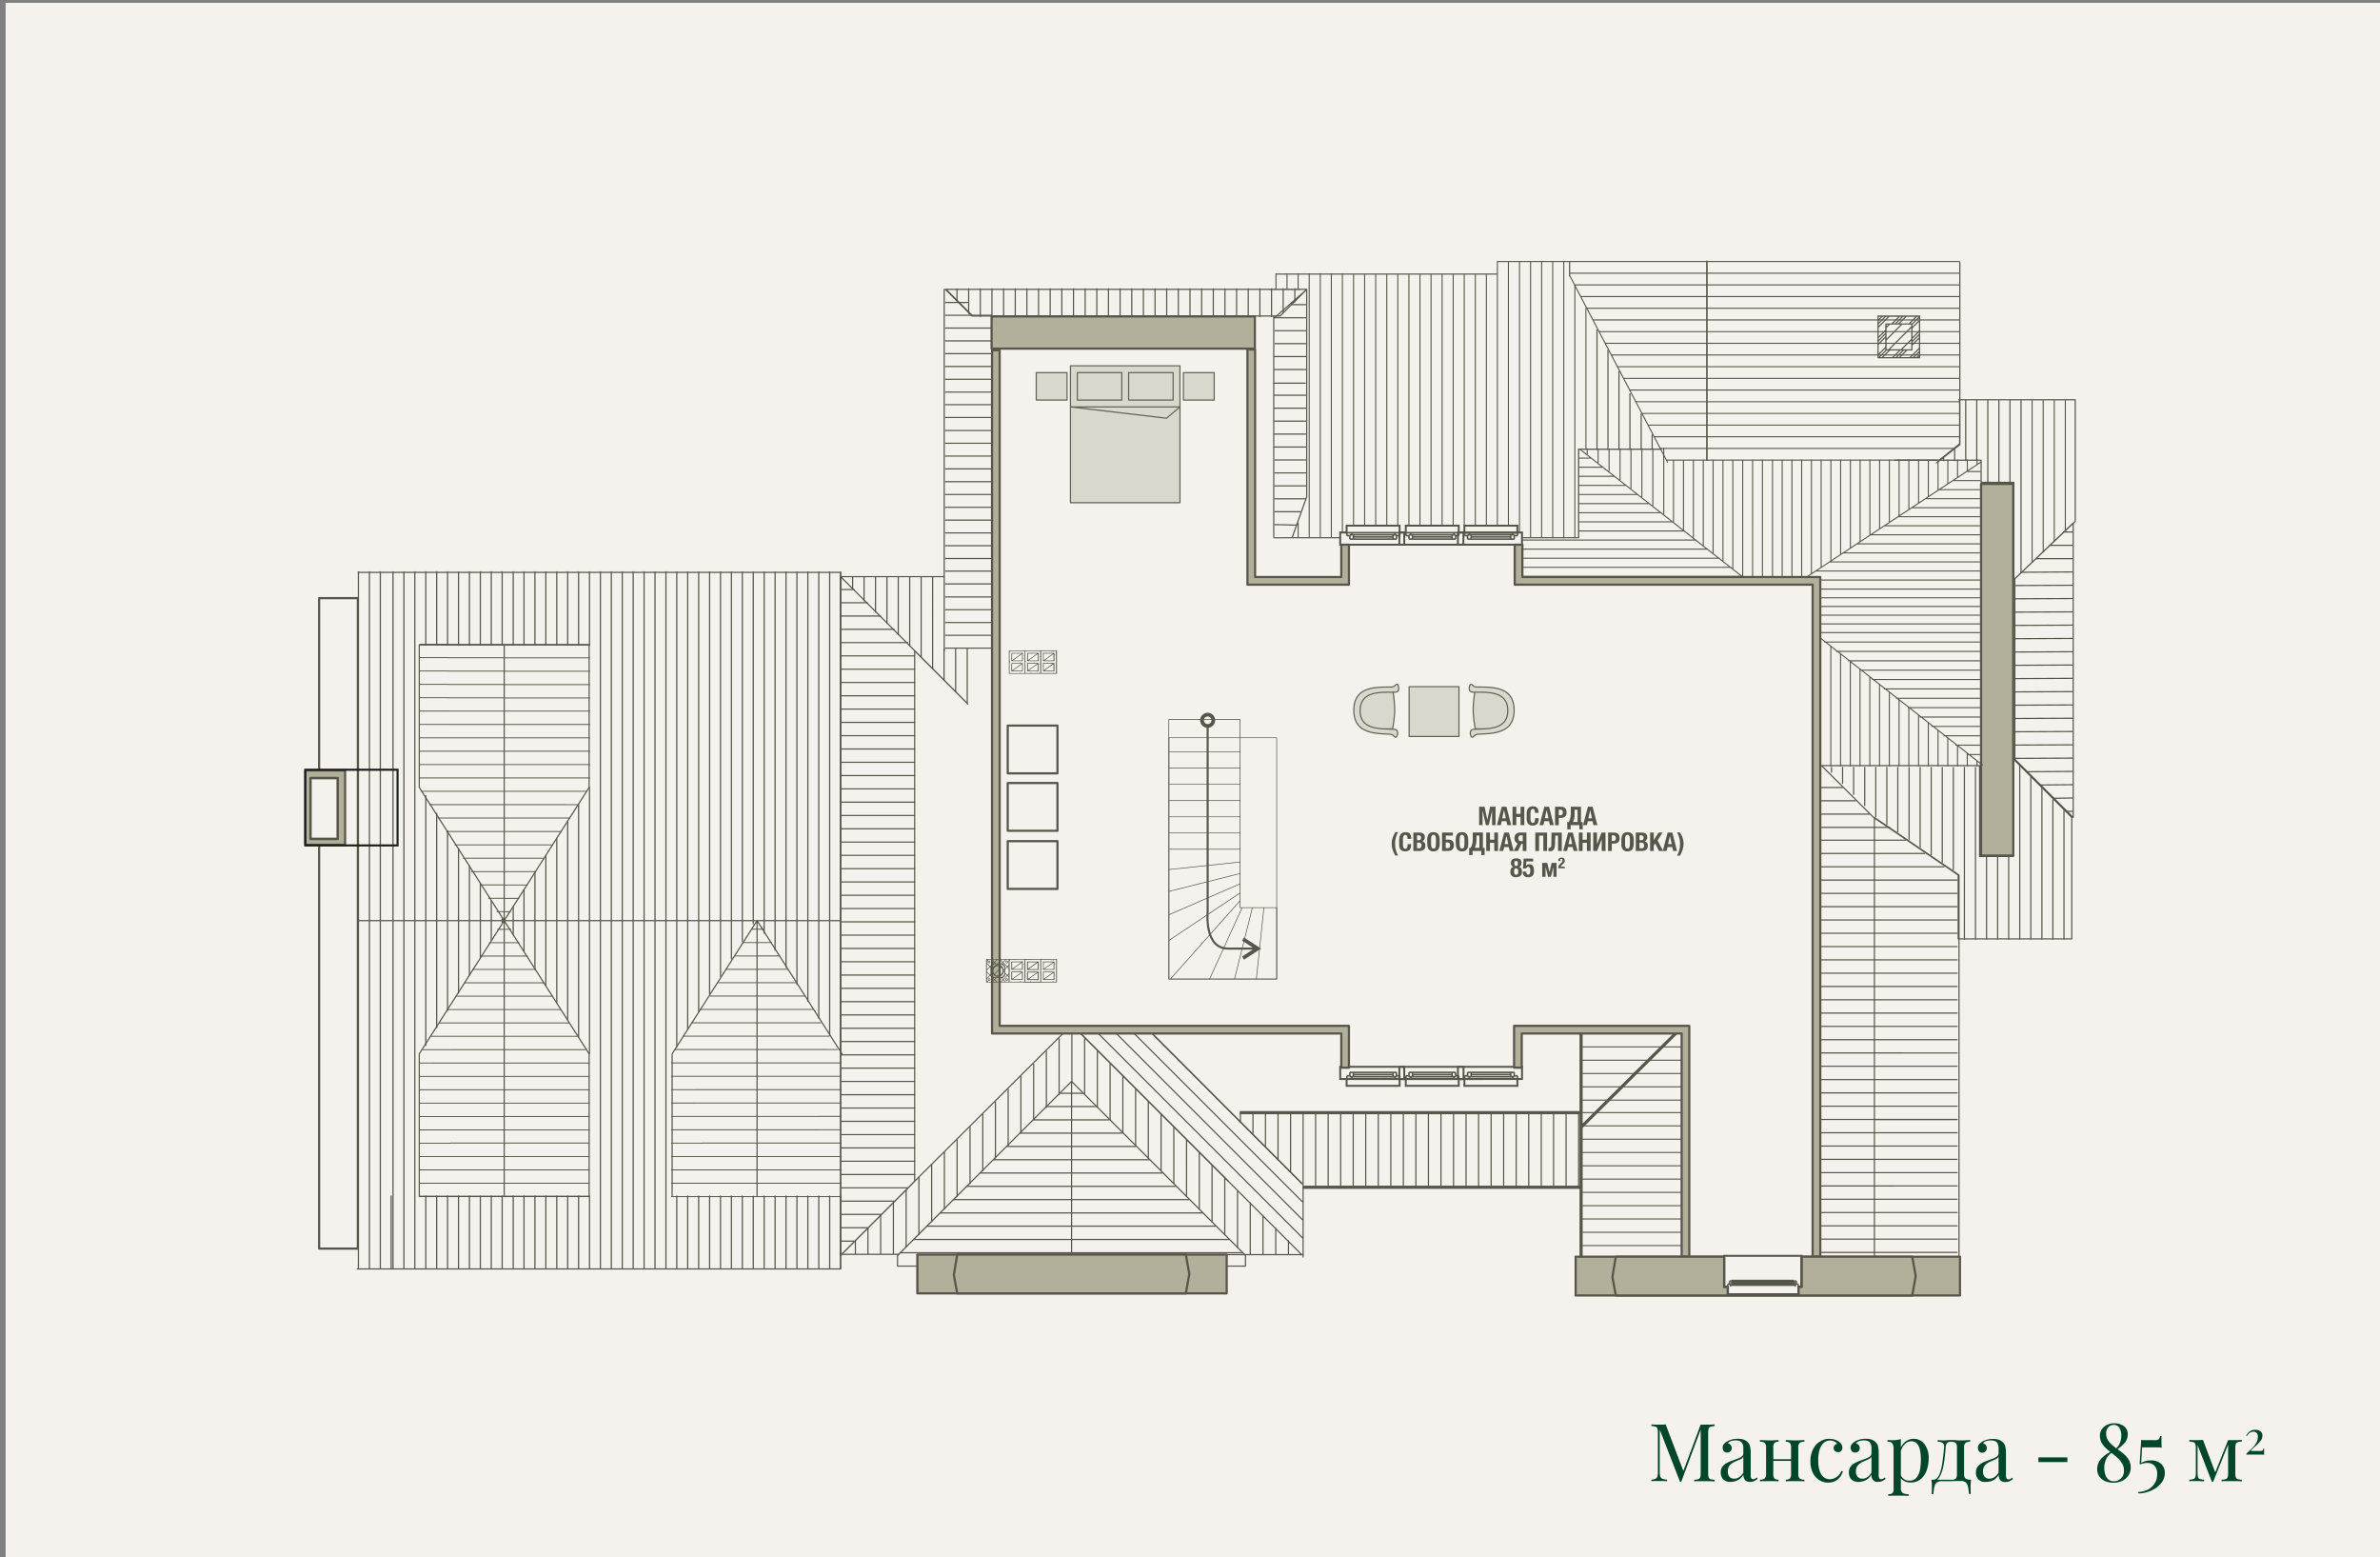<svg id="acf38cf0-c1df-4460-b401-f31f7dbcc15c" data-name="Слой 1" xmlns="http://www.w3.org/2000/svg" xmlns:xlink="http://www.w3.org/1999/xlink" viewBox="0 0 844 552">
  <rect x="0" y="0" width="844" height="552" fill="#808080" stroke="none"/>
  <defs>
    <clipPath id="b51b72e7-b6b3-464e-b314-96621613df67">
      <rect x="107.86" y="92.35" width="628.29" height="367.29" style="fill: none"/>
    </clipPath>
  </defs>
  <title>windsor</title>
  <rect x="2" y="1" width="842" height="551" style="fill: #f5f1ed"/>
  <g>
    <path d="M608.05,505v.57a4.62,4.62,0,0,0-1.46.22,1,1,0,0,0-.67.68,5,5,0,0,0-.17,1.55v14.13a5,5,0,0,0,.17,1.54,1,1,0,0,0,.67.69,6.18,6.18,0,0,0,1.46.22v.57c-.43,0-1-.06-1.63-.07h-4.06c-.65,0-1.17,0-1.57.07v-.57a6.28,6.28,0,0,0,1.47-.22,1.07,1.07,0,0,0,.67-.69,5.3,5.3,0,0,0,.17-1.54V506.46l.11.09-7,18.74h-.45l-7.18-18.48v15a5.71,5.71,0,0,0,.18,1.61,1.29,1.29,0,0,0,.74.82,4.89,4.89,0,0,0,1.67.3v.57c-.34,0-.79-.06-1.34-.07h-3c-.49,0-.89,0-1.22.07v-.57a3.88,3.88,0,0,0,1.47-.3,1.24,1.24,0,0,0,.67-.82,5.77,5.77,0,0,0,.17-1.61V508a5,5,0,0,0-.17-1.55,1.06,1.06,0,0,0-.67-.68,4.64,4.64,0,0,0-1.47-.22V505l1.22.06,1.43,0,1.3,0,1.13-.06,6.46,17-.48.23,6.41-17.18h1.34l2,0Z" style="fill: #00462b"/>
    <path d="M613.75,525.35a3.5,3.5,0,0,1-2.69-.92,3.54,3.54,0,0,1-.84-2.47,3.23,3.23,0,0,1,.58-2,4.56,4.56,0,0,1,1.5-1.28,12.72,12.72,0,0,1,1.92-.85c.68-.24,1.32-.47,1.92-.7a6.53,6.53,0,0,0,1.5-.77,1.3,1.3,0,0,0,.58-1.08v-1.77a3.72,3.72,0,0,0-.35-1.82,1.77,1.77,0,0,0-1-.84,3.71,3.71,0,0,0-1.33-.22,6.57,6.57,0,0,0-1.53.2,2.29,2.29,0,0,0-1.3.83,1.69,1.69,0,0,1,1,.57,1.72,1.72,0,0,1,.39,1.17,1.44,1.44,0,0,1-.45,1.12,1.68,1.68,0,0,1-1.17.42,1.41,1.41,0,0,1-1.21-.53,1.94,1.94,0,0,1-.38-1.19,1.8,1.8,0,0,1,.37-1.19,4.31,4.31,0,0,1,.93-.86,6.58,6.58,0,0,1,1.7-.78,7.76,7.76,0,0,1,2.35-.33,6.43,6.43,0,0,1,2,.27,3.53,3.53,0,0,1,1.37.79,3.13,3.13,0,0,1,1,1.66,10.68,10.68,0,0,1,.23,2.35v7.92a1.89,1.89,0,0,0,.2,1,.73.73,0,0,0,.68.33,1.32,1.32,0,0,0,.7-.17,3.22,3.22,0,0,0,.58-.43l.32.49a10.07,10.07,0,0,1-1.14.75,3,3,0,0,1-1.46.3,2.13,2.13,0,0,1-2-.77,3.26,3.26,0,0,1-.49-1.76,4.78,4.78,0,0,1-2.06,2A5.89,5.89,0,0,1,613.75,525.35Zm1.25-1.14a3.18,3.18,0,0,0,1.69-.5,4.7,4.7,0,0,0,1.53-1.66v-5.59a2.83,2.83,0,0,1-1.32,1c-.6.25-1.22.52-1.85.81a5.19,5.19,0,0,0-1.64,1.2,3.07,3.07,0,0,0-.68,2.15,2.61,2.61,0,0,0,.65,2A2.22,2.22,0,0,0,615,524.21Z" style="fill: #00462b"/>
    <path d="M630.73,510.51v.6a2,2,0,0,0-1.45.43,2.26,2.26,0,0,0-.43,1.62v9.34a2.31,2.31,0,0,0,.43,1.63,2,2,0,0,0,1.45.42v.6l-1.35-.07c-.6,0-1.21,0-1.84,0s-1.27,0-1.94,0l-1.48.07v-.6a2.6,2.6,0,0,0,1.67-.42,2.11,2.11,0,0,0,.5-1.63v-9.34a2.07,2.07,0,0,0-.5-1.62,2.54,2.54,0,0,0-1.67-.43v-.6l1.48.07c.67,0,1.31.05,1.94.05s1.24,0,1.84-.05Zm5.21,6.81v.57h-8v-.57Zm3.94-6.81v.6a2.54,2.54,0,0,0-1.67.43,2.07,2.07,0,0,0-.5,1.62v9.34a2.11,2.11,0,0,0,.5,1.63,2.6,2.6,0,0,0,1.67.42v.6l-1.49-.07c-.66,0-1.31,0-1.93,0s-1.24,0-1.84,0l-1.35.07v-.6a2,2,0,0,0,1.45-.42,2.36,2.36,0,0,0,.43-1.63v-9.34a2.31,2.31,0,0,0-.43-1.62,2,2,0,0,0-1.45-.43v-.6l1.35.07c.6,0,1.21.05,1.84.05s1.27,0,1.93-.05Z" style="fill: #00462b"/>
    <path d="M648.65,510.08a6.93,6.93,0,0,1,1.77.23A5.06,5.06,0,0,1,652,511a3.26,3.26,0,0,1,1,1,2.24,2.24,0,0,1,.34,1.21,1.57,1.57,0,0,1-.42,1.18,1.49,1.49,0,0,1-1.09.41,1.69,1.69,0,0,1-1.09-.37,1.24,1.24,0,0,1-.47-1,1.53,1.53,0,0,1,.35-1.06,1.68,1.68,0,0,1,.84-.51,2.13,2.13,0,0,0-1-.85,3.55,3.55,0,0,0-1.55-.34,3.26,3.26,0,0,0-1.43.34,3.76,3.76,0,0,0-1.31,1.12,6.18,6.18,0,0,0-1,2.14,12.83,12.83,0,0,0-.38,3.37,11.33,11.33,0,0,0,.57,4,4.42,4.42,0,0,0,1.5,2.13,3.57,3.57,0,0,0,2,.64,4.47,4.47,0,0,0,2.25-.66,4.87,4.87,0,0,0,1.88-2.28l.54.2a6.55,6.55,0,0,1-.94,1.84A5.24,5.24,0,0,1,650.9,525a5.17,5.17,0,0,1-2.59.6,5.77,5.77,0,0,1-3.19-.91,6.39,6.39,0,0,1-2.27-2.61,9,9,0,0,1-.84-4,9.52,9.52,0,0,1,.84-4.11,6.82,6.82,0,0,1,2.35-2.8A6.1,6.1,0,0,1,648.65,510.08Z" style="fill: #00462b"/>
    <path d="M659.19,525.35a3.5,3.5,0,0,1-2.69-.92,3.54,3.54,0,0,1-.84-2.47,3.23,3.23,0,0,1,.58-2,4.56,4.56,0,0,1,1.5-1.28,12.29,12.29,0,0,1,1.92-.85l1.92-.7a6.53,6.53,0,0,0,1.5-.77,1.3,1.3,0,0,0,.58-1.08v-1.77a3.84,3.84,0,0,0-.35-1.82,1.77,1.77,0,0,0-1-.84,3.77,3.77,0,0,0-1.34-.22,6.55,6.55,0,0,0-1.52.2,2.25,2.25,0,0,0-1.3.83,1.71,1.71,0,0,1,1.34,1.74,1.44,1.44,0,0,1-.45,1.12,1.68,1.68,0,0,1-1.17.42,1.4,1.4,0,0,1-1.21-.53,2,2,0,0,1-.39-1.19,1.86,1.86,0,0,1,.37-1.19,4.63,4.63,0,0,1,.94-.86,6.43,6.43,0,0,1,1.7-.78,7.71,7.71,0,0,1,2.35-.33,6.43,6.43,0,0,1,2,.27,3.61,3.61,0,0,1,1.37.79,3.2,3.2,0,0,1,1,1.66,10.68,10.68,0,0,1,.23,2.35v7.92a2,2,0,0,0,.19,1,.76.76,0,0,0,.69.33,1.32,1.32,0,0,0,.7-.17,3.22,3.22,0,0,0,.58-.43l.31.49a9.25,9.25,0,0,1-1.14.75,3,3,0,0,1-1.45.3,2.12,2.12,0,0,1-2-.77,3.17,3.17,0,0,1-.49-1.76,4.83,4.83,0,0,1-2.06,2A5.93,5.93,0,0,1,659.19,525.35Zm1.25-1.14a3.15,3.15,0,0,0,1.68-.5,4.72,4.72,0,0,0,1.54-1.66v-5.59a2.83,2.83,0,0,1-1.32,1c-.6.25-1.22.52-1.85.81a5.08,5.08,0,0,0-1.64,1.2,3.07,3.07,0,0,0-.69,2.15,2.61,2.61,0,0,0,.66,2A2.22,2.22,0,0,0,660.44,524.21Z" style="fill: #00462b"/>
    <path d="M674.09,510.17v17.49a1.73,1.73,0,0,0,.72,1.64,4.18,4.18,0,0,0,2,.41v.6l-1.74-.07c-.74,0-1.52,0-2.36,0-.59,0-1.17,0-1.75,0l-1.33.07v-.6a2.23,2.23,0,0,0,1.46-.37,1.82,1.82,0,0,0,.42-1.39V513.59a3.22,3.22,0,0,0-.45-1.9,2.06,2.06,0,0,0-1.71-.61v-.6q.92.09,1.77.09a11.55,11.55,0,0,0,1.58-.1A8.79,8.79,0,0,0,674.09,510.17Zm4.56-.09a4.76,4.76,0,0,1,3.77,1.81,8,8,0,0,1,1.52,5.26,12.28,12.28,0,0,1-.66,4,7.25,7.25,0,0,1-2.1,3.17,5.5,5.5,0,0,1-3.76,1.24,4.28,4.28,0,0,1-2.32-.62,3.22,3.22,0,0,1-1.33-1.51l.29-.4a3.78,3.78,0,0,0,1.15,1.34,3.21,3.21,0,0,0,1.9.54,3.17,3.17,0,0,0,2.48-1,5.88,5.88,0,0,0,1.24-2.66,18.28,18.28,0,0,0,.35-3.69,15.43,15.43,0,0,0-.37-3.74,4.58,4.58,0,0,0-1.11-2.16,2.54,2.54,0,0,0-1.82-.71,3.5,3.5,0,0,0-2.54,1.15,6,6,0,0,0-1.45,3.49l-.34-.4a6.07,6.07,0,0,1,1.72-3.76A4.75,4.75,0,0,1,678.65,510.08Z" style="fill: #00462b"/>
    <path d="M698.67,510.51v.6a2.51,2.51,0,0,0-1.66.43,2,2,0,0,0-.5,1.62v9.34a2.16,2.16,0,0,0,.47,1.63,3.24,3.24,0,0,0,2,.42c-.08.67-.13,1.31-.16,1.91s0,1.08,0,1.4a14,14,0,0,0,.08,1.77h-.65a19.79,19.79,0,0,0-.39-2.7,2.52,2.52,0,0,0-.82-1.45,2.94,2.94,0,0,0-1.76-.44c-.6,0-1.17,0-1.69,0l-1.91.06-3,0a3,3,0,0,0-1.76.42A2.27,2.27,0,0,0,686,527a18.78,18.78,0,0,0-.39,2.67H685a16.23,16.23,0,0,0,.08-1.77c0-.32,0-.79,0-1.4s-.08-1.24-.16-1.91h7.18a2.05,2.05,0,0,0,1.46-.42,2.37,2.37,0,0,0,.42-1.63v-9.34a2.32,2.32,0,0,0-.42-1.62,2,2,0,0,0-1.46-.43h-.25a1.79,1.79,0,0,0-1.4.43,2.92,2.92,0,0,0-.48,1.62c-.08,1-.18,2.1-.3,3.23s-.29,2.23-.5,3.29a14.58,14.58,0,0,1-.86,2.88,7.12,7.12,0,0,1-.82,1.47,2.25,2.25,0,0,1-1.43.87l-.6-.35a2,2,0,0,0,1.52-.67,4.49,4.49,0,0,0,.88-1.46,20.06,20.06,0,0,0,1-4.3c.23-1.64.41-3.29.54-5a1.74,1.74,0,0,0-.49-1.62,3,3,0,0,0-1.76-.43v-.6l.73.07c.33,0,.74.05,1.21.05s1,0,1.47-.06,1-.06,1.55-.06,1,0,1.47.06,1,.06,1.63.06,1.33,0,2-.05Z" style="fill: #00462b"/>
    <path d="M704.26,525.35a3.09,3.09,0,0,1-3.54-3.39,3.23,3.23,0,0,1,.59-2,4.63,4.63,0,0,1,1.49-1.28,12.4,12.4,0,0,1,1.93-.85l1.92-.7a6.44,6.44,0,0,0,1.49-.77,1.31,1.31,0,0,0,.59-1.08v-1.77a3.71,3.71,0,0,0-.36-1.82,1.75,1.75,0,0,0-1-.84,3.81,3.81,0,0,0-1.34-.22,6.63,6.63,0,0,0-1.53.2,2.23,2.23,0,0,0-1.29.83,1.7,1.7,0,0,1,.94.57,1.73,1.73,0,0,1,.4,1.17,1.41,1.41,0,0,1-.46,1.12A1.65,1.65,0,0,1,703,515a1.41,1.41,0,0,1-1.21-.53,2,2,0,0,1-.38-1.19,1.8,1.8,0,0,1,.37-1.19,4.63,4.63,0,0,1,.94-.86,6.5,6.5,0,0,1,1.69-.78,7.8,7.8,0,0,1,2.35-.33,6.49,6.49,0,0,1,2,.27,3.69,3.69,0,0,1,1.37.79,3.18,3.18,0,0,1,1,1.66,10.1,10.1,0,0,1,.23,2.35v7.92a2,2,0,0,0,.2,1,.73.73,0,0,0,.69.33,1.31,1.31,0,0,0,.69-.17,3.27,3.27,0,0,0,.59-.43l.31.49a10.07,10.07,0,0,1-1.14.75,3,3,0,0,1-1.45.3,2.15,2.15,0,0,1-2-.77,3.25,3.25,0,0,1-.48-1.76,4.85,4.85,0,0,1-2.07,2A5.88,5.88,0,0,1,704.26,525.35Zm1.25-1.14a3.15,3.15,0,0,0,1.68-.5,4.81,4.81,0,0,0,1.54-1.66v-5.59a2.91,2.91,0,0,1-1.33,1l-1.85.81a5.31,5.31,0,0,0-1.64,1.2,3.11,3.11,0,0,0-.68,2.15,2.61,2.61,0,0,0,.66,2A2.19,2.19,0,0,0,705.51,524.21Z" style="fill: #00462b"/>
    <path d="M733.14,516.66v1.66H722.86v-1.66Z" style="fill: #00462b"/>
    <path d="M749.83,504.58a5.53,5.53,0,0,1,3.32,1,3.36,3.36,0,0,1,1.39,2.92,4.58,4.58,0,0,1-1.14,3.07,12.67,12.67,0,0,1-2.94,2.48l-.23-.4a5.12,5.12,0,0,0,1.56-2.15,7.39,7.39,0,0,0,.47-2.63,4.83,4.83,0,0,0-.7-2.72,2.3,2.3,0,0,0-2-1,2.54,2.54,0,0,0-1.91.81,3.14,3.14,0,0,0-.77,2.24,4.37,4.37,0,0,0,.63,2.35,7.73,7.73,0,0,0,1.62,1.83c.67.55,1.37,1.09,2.11,1.61a24.88,24.88,0,0,1,2.11,1.66,7.37,7.37,0,0,1,1.62,2,5,5,0,0,1,.63,2.55,5.14,5.14,0,0,1-.8,2.85,5.4,5.4,0,0,1-2.18,1.91,7.14,7.14,0,0,1-3.17.68,7.48,7.48,0,0,1-2.82-.52,4.86,4.86,0,0,1-2.11-1.6,4.33,4.33,0,0,1-.8-2.66,5.35,5.35,0,0,1,1.45-3.76,10.91,10.91,0,0,1,3.51-2.51l.23.4a5.51,5.51,0,0,0-2.08,2.4,8,8,0,0,0-.27,5.33,3.64,3.64,0,0,0,1.08,1.74,2.84,2.84,0,0,0,2,.67,3.6,3.6,0,0,0,2.49-1,3.52,3.52,0,0,0,1.07-2.77,4.77,4.77,0,0,0-.61-2.45,8.3,8.3,0,0,0-1.58-2c-.65-.6-1.34-1.18-2.07-1.73s-1.42-1.12-2.06-1.71a8,8,0,0,1-1.59-2,5,5,0,0,1-.61-2.48,4,4,0,0,1,.7-2.34,4.71,4.71,0,0,1,1.88-1.55A6.14,6.14,0,0,1,749.83,504.58Z" style="fill: #00462b"/>
    <path d="M766.53,509.06c0,1.08,0,1.92,0,2.53s0,1.15.08,1.63a9.28,9.28,0,0,0-1.56-.12l-2.4,0h-3l-.34,5.5a11.59,11.59,0,0,1,1.4-.58,5.9,5.9,0,0,1,1.93-.27,5.12,5.12,0,0,1,3.82,1.25,4.31,4.31,0,0,1,1.23,3.14,5.61,5.61,0,0,1-.83,3,7.76,7.76,0,0,1-2.21,2.29,11.28,11.28,0,0,1-6.36,2v-.51a7.89,7.89,0,0,0,3.2-.74,6,6,0,0,0,3.49-5.73,4,4,0,0,0-.93-2.81,3.42,3.42,0,0,0-2.66-1,5.36,5.36,0,0,0-1.24.13,10,10,0,0,0-1.1.36l-.28-.18.54-8.48c.21,0,.45.06.73.08l.81,0h3.22a2.19,2.19,0,0,0,1.48-.33,2.06,2.06,0,0,0,.43-1.12Z" style="fill: #00462b"/>
    <path d="M795,510.48v.57a4.64,4.64,0,0,0-1.47.22,1.08,1.08,0,0,0-.67.68,5.29,5.29,0,0,0-.17,1.55v8.63a5.3,5.3,0,0,0,.17,1.54,1.07,1.07,0,0,0,.67.69,6.19,6.19,0,0,0,1.47.22v.57c-.44,0-1-.06-1.6-.07h-4c-.65,0-1.17,0-1.57.07v-.57a6.28,6.28,0,0,0,1.47-.22,1.07,1.07,0,0,0,.67-.69,5.3,5.3,0,0,0,.17-1.54v-10l-5.3,13.16h-.46l-5.07-13v9.83a5.3,5.3,0,0,0,.17,1.54,1.07,1.07,0,0,0,.67.69,6.19,6.19,0,0,0,1.47.22v.57c-.68,0-1.55-.08-2.59-.08h-1.44c-.49,0-.89,0-1.21.07v-.57a6.18,6.18,0,0,0,1.46-.22,1,1,0,0,0,.67-.69,4.91,4.91,0,0,0,.18-1.54V513.5a4.9,4.9,0,0,0-.18-1.55,1,1,0,0,0-.67-.68,4.62,4.62,0,0,0-1.46-.22v-.57l1.21.06,1.44,0q1.24,0,2.19-.09l4.5,11.94-.34.05,4.76-11.9h1.34q1,0,1.92,0Z" style="fill: #00462b"/>
    <path d="M799.81,506.88a2.84,2.84,0,0,1,1.82.54,1.87,1.87,0,0,1,.67,1.55,2.85,2.85,0,0,1-.47,1.56,7.28,7.28,0,0,1-1.16,1.37c-.46.43-.93.85-1.39,1.26a7.61,7.61,0,0,0-1.15,1.23h3.37a1.36,1.36,0,0,0,.87-.19,1.28,1.28,0,0,0,.25-.66h.28c0,.59,0,1,0,1.35s0,.6.05.86a6.23,6.23,0,0,0-1-.07H796.6v-.29q.49-.54,1.2-1.17a17.36,17.36,0,0,0,1.35-1.36,7.29,7.29,0,0,0,1.1-1.61,4.18,4.18,0,0,0,.44-1.9,1.85,1.85,0,0,0-.44-1.37,1.69,1.69,0,0,0-1.22-.43,2.1,2.1,0,0,0-1.23.4,3.36,3.36,0,0,0-1,1.17l-.26-.15a4.38,4.38,0,0,1,1.15-1.43A3.22,3.22,0,0,1,799.81,506.88Z" style="fill: #00462b"/>
  </g>
  <g>
    <polyline points="113.16 272.89 113.16 212.04 126.9 212.04 126.9 442.65 113.16 442.65 113.16 300.22" style="fill: none;stroke: #57564a;stroke-linecap: round;stroke-linejoin: round;stroke-width: 0.777px"/>
    <polyline points="452.74 347.08 414.56 347.08 414.56 261.55 452.74 261.55 452.74 347.08" style="fill: none;stroke: #57564a;stroke-linecap: round;stroke-linejoin: round;stroke-width: 0.236px"/>
    <g style="clip-path: url(#b51b72e7-b6b3-464e-b314-96621613df67)">
      <path d="M127,202.91H298.09m-89.17,76.24L178.8,326.38m30.12-97.72v50.49M178.8,228.66h30.12m-30.12,0v97.72l30.12-47.24V228.66Zm0,97.72V228.66m-30.12,50.49,30.12,47.23m-30.12-97.72v50.49m30.12-50.49H148.68m30.12,0H148.68v50.48l30.12,47.24V228.66Zm119.29,97.72H139M298.09,202.91V326.38M126.65,449.85H298.09m0,0V326.38m0,0H127M556.61,92.81v5M605.3,93v-.46m0,70.58V93M268.47,326.38V424.1m30.12-50.48-30.12-47.24m0,0V424.1m-30.12-50.48,30.12-47.24M238.35,424.1V373.62M178.8,326.38V424.1m30.12-50.48L178.8,326.38m30.12,97.72V373.62M178.8,424.1h30.12V373.61L178.8,326.38V424.1Zm0-97.72V424.1m-30.12-50.48,30.12-47.24M148.68,424.1V373.62M178.8,424.1V326.38l-30.12,47.23V424.1Z" style="fill: none;stroke: #57564a;stroke-linecap: round;stroke-linejoin: round;stroke-width: 0.416px"/>
      <line x1="605.3" y1="93.02" x2="605.3" y2="163.14" style="fill: none;stroke: #57564a;stroke-linecap: round;stroke-linejoin: round;stroke-width: 0.371px"/>
      <path d="M687.69,163.14h14.86V171h11.61v34.51l21.77-20.69V141.72h-41v15.63l-7.25,5.79Zm47.51,22.27-20.69,19.75v64L735.2,289.8V185.41Zm-14.48-43.69H694.6m41.33,43.05V141.72m-64,21.42h16.1M734.7,289.8,714,269.11v34.52h-12V271.42H645.94l18.48,18.38,30,20.42v22.63H734.7V289.8ZM382.85,366l52.77,52.77M408.15,366h-25.3M435.6,393.5,408.15,366M435.6,393.5l26.27,26.27M435.6,393.5l26.27,26.27m-46.44-1L380,383.36m0,0v62.58m35.45-27.13,26.24,26.25m0,3.79H428.26m13.41-3.79v3.79m0-3.79-26.24-26.25m-70.9,0-26.25,26.25m0,3.79H331.7m-13.42-3.79v3.79m6.06-30-26.25,26.25m20.19,0,26.25-26.25M380,383.36l-35.45,35.45m70.9,0L380,383.36M382.85,366l52.77,52.77M377.32,366h5.53m-58.51,52.77,53-52.77m-79.23,79,26.25-26.25m0-188.08-26.25-26.24m26.25,26.24-26.25-26.24V445.06l26.25-26.25V230.73Zm-26.25-26.24h36.82m-10.57,26.24-26.25-26.24m46.61-92.4-9.47-9.46m-10.89,128.1,18.39,18.4m-7.91-146.5v128.1m.68-128.1H463.4m-118.7,9.46-9.47-9.46m128.17,0H335.5l9.46,9.46h109l9.46-9.46Zm-5.17,88,5.16-14.47V102.63l-11.43,10M694.71,310.22l-30-20.42V445.74h30V310.22Zm-164-213.06H452.49m-2.61,5.47h11.3m-5.16,88h19.05m64.92,0h19.8M428.26,448.85h13.41m-123.39,0H331.7m11.52-199.24-18.88-18.88M456,190.65h-4.3m0-.44V112.09" style="fill: none;stroke: #57564a;stroke-linecap: round;stroke-linejoin: round;stroke-width: 0.416px"/>
    </g>
    <line x1="325.14" y1="451.69" x2="428.26" y2="451.69" style="fill: none;stroke: #57564a;stroke-linecap: round;stroke-linejoin: round;stroke-width: 0.236px"/>
    <line x1="461.98" y1="444.79" x2="325.14" y2="444.79" style="fill: none;stroke: #57564a;stroke-linecap: round;stroke-linejoin: round;stroke-width: 0.416px"/>
    <path d="M439.76,321.78h13m-13-66.67v66.67m-25.29,25.3h38.27m-38.27-92v92m38.27,0v-25.3m-7.21,25.3,2.68-25.3m-10.43,25.3,6.35-25.3m-15.19,25.3,11.55-25.3m-25.44,25.3,24.71-27.77m-25.29,14.12,25.29-16.88m-25.29,7.77,25.29-11m-25.29,2.7,25.29-6.34m-25.29-1.41,25.29-2.68m-25.29-4.53h25.29m-25.29-5.75h25.29m-25.29-5.74h25.29m-25.29-5.75h25.29m-25.29-5.75h25.29m-25.29-5.75h25.29m-25.29-5.75h25.29m-25.29-11.49h25.29m13,92v-25.3m-38.27-66.67h25.29m0,66.67h13m-13-66.67v66.67m-25.29,25.3h38.27m-38.27-92v92m6.21,111.5,1-6.89m-1-6.9,1,6.9m-82.37,6.89-1-6.89m1-6.9-1,6.9m96.51,6.89V444.85M325.14,458.58H434.81M325.14,444.79v13.79" style="fill: none;stroke: #57564a;stroke-linecap: round;stroke-linejoin: round;stroke-width: 0.236px"/>
    <path d="M428.26,257.19v66.16s-1.29,12.93,7.22,12.93H445" style="fill: none;stroke: #57564a;stroke-miterlimit: 22.926;stroke-width: 0.742px"/>
    <path d="M440.8,332.91l5.21,3.37-5.21,3.38m-12.54-82.31a2,2,0,1,0-2-2,2,2,0,0,0,2,2" style="fill: none;stroke: #57564a;stroke-miterlimit: 22.926;stroke-width: 1.319px"/>
    <path d="M176.49,329.46h2.33m-5.27,4.74h5.27m-8.21,4.74h8.21m-11.15,4.74h11.15m-14.09,4.74h14.09m-17,4.74h17m0-23.7h2.33m-2.33,4.74h5.27m-5.27,4.74H187m-8.21,4.74H190m-11.15,4.74h14.09m-14.09,4.74h17m-37,4.74h.82m0,0h19.15m0,0h20m-42.88,4.74h1m-4,4.74h4M150,372.12H157m0-9.48h2.72M157,367.38h2.72M157,372.12h2.72m0-9.48h19.15m-19.15,4.74h19.15m-19.15,4.74h19.15m0-9.48h21.86m-21.86,4.74h21.86m-21.86,4.74h21.86m0-9.48h1m-1,4.74h4m-4,4.74h6.92m-58.88,4.74H157m-8.23,4.74H157m0-4.74h2.72M157,381.6h2.72m0-4.74h19.15m-19.15,4.74h19.15m0-4.74h21.86m-21.86,4.74h21.86m0-4.74h8.23m-8.23,4.74h8.23m-60.19,4.74H157m-8.23,4.74H157m-8.23,4.74H157m-8.23,4.74H157m0-14.22h2.72M157,391.08h2.72M157,395.82h2.72M157,400.56h2.72m0-14.22h19.15m-19.15,4.74h19.15m-19.15,4.74h19.15m-19.15,4.74h19.15m0-14.22h21.86m-21.86,4.74h21.86m-21.86,4.74h21.86m-21.86,4.74h21.86m0-14.22h8.23m-8.23,4.74h8.23m-8.23,4.74h8.23m-8.23,4.74h8.23m-60.19,4.74h10.95M148.72,410h10.95m-10.95,4.74h10.95m-10.95,4.73h10.95m-10.95,4.75h10.95m0-19h19.15M159.67,410h19.15m-19.15,4.74h19.15m-19.15,4.73h19.15m-19.15,4.75h19.15m0-19h30.09M178.82,410h30.09m-30.09,4.74h30.09m-30.09,4.73h30.09m-30.09,4.75h30.09m57.65-94.8h1.66m-4.6,4.74h4.6m-7.54,4.74h7.54m-10.48,4.74h10.48m-13.42,4.74h13.42m-16.36,4.74h16.36m0-23.7h2.33m-2.33,4.74h5.27m-5.27,4.74h8.21m-8.21,4.74h11.15m-11.15,4.74h14.09m-14.09,4.74h17m-37,4.74h.82m0,0h19.15m0,0h20m-42.88,4.74h1m-4,4.74h4m-6.92,4.74h6.92m0-9.48h2.72m-2.72,4.74h2.72m-2.72,4.74h2.72m0-9.48h19.15m-19.15,4.74h19.15m-19.15,4.74h19.15m0-9.48h21.86m-21.86,4.74h21.86m-21.86,4.74h21.86m0-9.48h1.05m-1.05,4.74h4m-4,4.74H297m-58.89,4.74h8.23m-8.23,4.74h8.23m0-4.74h2.72m-2.72,4.74h2.72m0-4.74h19.15m-19.15,4.74h19.15m0-4.74h21.86m-21.86,4.74h21.86m0-4.74h8.24m-8.24,4.74h8.24m-60.2,4.74h8.23m-8.23,4.74h8.23m-8.23,4.74h8.23m-8.23,4.74h8.23m0-14.22h2.72m-2.72,4.74h2.72m-2.72,4.74h2.72m-2.72,4.74h2.72m0-14.22h19.15m-19.15,4.74h19.15m-19.15,4.74h19.15m-19.15,4.74h19.15m0-14.22h21.86m-21.86,4.74h21.86m-21.86,4.74h21.86m-21.86,4.74h21.86m0-14.22h8.24m-8.24,4.74h8.24m-8.24,4.74h8.24m-8.24,4.74h8.24m-60.2,4.74h10.95M238.12,410h10.95m-10.95,4.74h10.95m-10.95,4.73h10.95m-10.95,4.75h10.95m0-19h19.15M249.07,410h19.15m-19.15,4.74h19.15m-19.15,4.73h19.15m-19.15,4.75h19.15m0-19h30.1M268.22,410h30.1m-30.1,4.74h30.1m-30.1,4.73h30.1m-30.1,4.75h30.1M176.26,323.18h2.37m-5.36-4.73h5.36m-8.34-4.74h8.34M167.3,309h11.33m-14.32-4.75h14.32m-17.31-4.73h17.31m0,23.69H181m-2.37-4.73H184m-5.35-4.74H187M178.63,309H190m-11.33-4.75H193m-14.32-4.73h17.3m-37.59-4.74h.83m0,0h19.46m0,0h20.29M155.35,290h1.06m-4-4.74h4m-7-4.74h7m0,9.48h2.76m-2.76-4.74h2.76m-2.76-4.74h2.76m0,9.48h19.46m-19.46-4.74h19.46m-19.46-4.74h19.46m0,9.48h22.22m-22.22-4.74h22.22m-22.22-4.74h22.22m0,9.48h1.06m-1.06-4.74h4.05m-4.05-4.74h7m-59-4.74h7.48m-7.48-4.74h7.48m0,4.74h2.76m-2.76-4.74h2.76m0,4.74h19.46m-19.46-4.74h19.46m0,4.74h22.22m-22.22-4.74h22.22m0,4.74h8.37m-8.37-4.74h8.37m-60.29-4.74h7.48m-7.48-4.74h7.48m-7.48-4.74h7.48m-7.48-4.74h7.48m0,14.22h2.76m-2.76-4.74h2.76m-2.76-4.74h2.76m-2.76-4.74h2.76m0,14.22h19.46m-19.46-4.74h19.46m-19.46-4.74h19.46m-19.46-4.74h19.46m0,14.22h22.22m-22.22-4.74h22.22m-22.22-4.74h22.22m-22.22-4.74h22.22m0,14.22h8.37m-8.37-4.74h8.37m-8.37-4.74h8.37m-8.37-4.74h8.37m-60.29-4.74h10.24m-10.24-4.74h10.24m-10.24-4.74h10.24m-10.24-4.74h10.24m-10.24-4.74h10.24m0,19h19.46m-19.46-4.74h19.46m-19.46-4.74h19.46m-19.46-4.74h19.46m-19.46-4.74h19.46m0,19h30.59m-30.59-4.74h30.59m-30.59-4.74h30.59m-30.59-4.74h30.59m-30.59-4.74h30.59" style="fill: none;stroke: #57564a;stroke-linecap: round;stroke-linejoin: round;stroke-width: 0.325px"/>
    <path d="M143.24,202.73v247m3.87-247v247M151,424v25.76m0-167.64v88.48m0-167.88v26M154.85,424v25.76m0-161.42v76m0-161.66v26M158.72,424v25.76m0-155.2v63.6m0-155.44v26M162.6,424v25.76m0-149V352m0-149.22v26M166.47,424v25.76m0-142.76v38.72m0-143v26M170.34,424v25.76m0-136.54v26.28m0-136.78v26M174.21,424v25.76m0-130.32v13.84m0-130.56v26M178.08,424v25.76m0-124.1v1.4m0-124.34v26M182,424v25.76m0-128.27v9.74m0-128.51v26M185.82,424v25.76m0-134.31v21.82m0-134.55v26M189.69,424v25.76m0-140.35v33.9m0-140.59v26M193.57,424v25.76m0-146.39v46m0-146.63v26M197.44,424v25.76m0-152.43V355.4m0-152.67v26M201.31,424v25.76m0-158.47v70.14m0-158.71v26M205.18,424v25.76m0-164.51v82.22m0-164.75v26M209.05,424v25.76m0-170.55v94.3m0-170.79v26m3.87-26v247m3.87-247v247m3.88-247v247m3.87-247v247m3.87-247v247m3.87-247v247m3.87-247v247M240,424v25.76m0-247V371m3.87,53v25.76m0-247V364.8M247.76,424v25.76m0-247V358.58M251.64,424v25.76m0-247V352.36M255.51,424v25.76m0-247V346.15M259.38,424v25.76m0-247v137.2M263.25,424v25.76m0-247v131m3.87,90.3v25.76m0-247V327.49M271,424v25.76m0-247V330.84M274.86,424v25.76m0-247V336.88M278.74,424v25.76m0-247V342.92M282.61,424v25.76m0-247V349M286.48,424v25.76m0-247V355m3.87,69v25.76m0-247V361m3.87,63v25.76m0-247V367.08M139.37,202.73v247M298.09,424v25.76m0-247V373.12" style="fill: none;stroke: #57564a;stroke-linecap: round;stroke-linejoin: round;stroke-width: 0.428px"/>
    <polygon points="325.35 444.78 435.01 444.78 435.01 458.52 325.35 458.52 325.35 444.78 325.35 444.78 325.35 444.78" style="fill: #b2af9b;fill-rule: evenodd"/>
    <g style="clip-path: url(#b51b72e7-b6b3-464e-b314-96621613df67)">
      <polygon points="325.35 444.78 435.01 444.78 435.01 458.52 325.35 458.52 325.35 444.78 325.35 444.78 325.35 444.78" style="fill: none;stroke: #57564a;stroke-linecap: round;stroke-linejoin: round;stroke-width: 0.777px"/>
    </g>
    <polygon points="419.66 132.11 419.66 141.82 430.58 141.82 430.58 132.11 419.66 132.11 419.66 132.11 419.66 132.11" style="fill: #dad8cc;fill-rule: evenodd"/>
    <polygon points="419.66 132.11 419.66 141.82 430.58 141.82 430.58 132.11 419.66 132.11 419.66 132.11 419.66 132.11" style="fill: none;stroke: #636259;stroke-linecap: round;stroke-linejoin: round;stroke-width: 0.419px"/>
    <polygon points="378.4 132.11 378.4 141.82 367.48 141.82 367.48 132.11 378.4 132.11 378.4 132.11 378.4 132.11" style="fill: #dad8cc;fill-rule: evenodd"/>
    <polygon points="378.4 132.11 378.4 141.82 367.48 141.82 367.48 132.11 378.4 132.11 378.4 132.11 378.4 132.11" style="fill: none;stroke: #636259;stroke-linecap: round;stroke-linejoin: round;stroke-width: 0.419px"/>
    <polygon points="418.44 129.68 418.44 178.22 379.61 178.22 379.61 129.68 418.44 129.68 418.44 129.68 418.44 129.68" style="fill: #dad8cc;fill-rule: evenodd"/>
    <polygon points="418.44 129.68 418.44 178.22 379.61 178.22 379.61 129.68 418.44 129.68 418.44 129.68 418.44 129.68" style="fill: none;stroke: #636259;stroke-linecap: round;stroke-linejoin: round;stroke-width: 0.419px"/>
    <polygon points="397.82 132.11 397.82 141.82 382.04 141.82 382.04 132.11 397.82 132.11 397.82 132.11 397.82 132.11" style="fill: #dad8cc;fill-rule: evenodd"/>
    <polygon points="397.82 132.11 397.82 141.82 382.04 141.82 382.04 132.11 397.82 132.11 397.82 132.11 397.82 132.11" style="fill: none;stroke: #636259;stroke-linecap: round;stroke-linejoin: round;stroke-width: 0.419px"/>
    <polygon points="400.24 132.11 400.24 141.82 416.02 141.82 416.02 132.11 400.24 132.11 400.24 132.11 400.24 132.11" style="fill: #dad8cc;fill-rule: evenodd"/>
    <polygon points="400.24 132.11 400.24 141.82 416.02 141.82 416.02 132.11 400.24 132.11 400.24 132.11 400.24 132.11" style="fill: none;stroke: #636259;stroke-linecap: round;stroke-linejoin: round;stroke-width: 0.419px"/>
    <polygon points="413.67 148.27 418.44 144.25 379.61 144.25 413.67 148.27 413.67 148.27 413.67 148.27" style="fill: #dad8cc;fill-rule: evenodd"/>
    <polygon points="413.67 148.27 418.44 144.25 379.61 144.25 413.67 148.27 413.67 148.27 413.67 148.27" style="fill: none;stroke: #636259;stroke-linecap: round;stroke-linejoin: round;stroke-width: 0.419px"/>
    <g style="clip-path: url(#b51b72e7-b6b3-464e-b314-96621613df67)">
      <path d="M306.42,204.57V213m4.06-8.44V217m4.06-12.46V221m4-16.47v20.48m4.06-20.48v24.5m4.06-24.5v28.51m4.06-28.51V237.1m4.06-7.12v11.13M338.89,230v15.15M343,230v19.16M298.3,204.25V205m4.06-.41V209M537.68,420.55V394.3m-4.45,26.25V394.3m-4.44,26.25V394.3m-4.45,26.25V394.3m-4.44,26.25V394.3m-4.45,26.25V394.3M511,420.55V394.3m-4.45,26.25V394.3m-4.44,26.25V394.3m-4.45,26.25V394.3m-4.44,26.25V394.3m-4.45,26.25V394.3m-4.45,26.25V394.3m-4.44,26.25V394.3m-4.45,26.25V394.3M471,420.55V394.3m-4.45,26.25V394.3m-4.44,51.34V394.3m-4.45,21.25V394.3m-4.44,16.8V394.3m-4.45,12.36V394.3m-4.44,7.91V394.3m-4.45,3.34V394.3m106.69,26.25V394.3m-4.45,26.25V394.3M461.9,432.43l-66.57-66.58m66.43,60.09-60-60m59.86,53.51L408.21,366m53.17,78.56-78.93-78.93M462,438.92l-73.15-73.16m-81.06,78.91v-9.3m4.51,9.3V430.89m4.52,13.78V426.42m4.52,15.67V422m4.52,15.64V417.48m4.52,15.61V413m4.52,15.58v-20m4.51,15.54v-20M344,419.58v-20m4.52,15.49v-20M353,410.58V390.65m4.52,15.43v-19.9m4.51,15.4V381.71m4.52,15.36V377.23m4.52,15.34V372.76m4.52,15.31V368.29m4.52,15.28V364.2M384.63,388V368.29m4.52,24.21V372.76M393.67,397V377.23m4.52,24.3V381.71m4.52,24.34V386.18m4.51,24.39V390.65m4.52,24.44v-20m4.52,24.48v-20m4.52,24.53V404.06m4.52,24.58v-20.1m4.52,24.62V413m4.51,24.67v-20.2m4.52,24.72V422m4.52,22.72V426.42m4.52,18.25V430.9m4.51,13.77v-9.3m4.52,9.3v-4.83m-158.13,4.83,20,0m-15.45,0v-4.83m-5-4.6h9.26m-9.26-4.72h14m-14-4.71h18.76M298.3,421.1h23.51m-23.51-4.72h26m-26-4.71h26m-26-4.72h26m-26-4.71h26m-26-4.71h26m-26-4.72h26m-26-4.71h26m-26-4.72h26m-26-4.71h26m-26-4.71h26m-26-4.72h26m-26-4.71h26m-26-4.72h26m-26-4.71h26m-26-4.72h26m-26-4.71h26m-26-4.71h26m-26-4.72h26m-26-4.71h26m-26-4.72h26m-26-4.71h26m-26-4.71h26m-26-4.72h26m-26-4.71h26m-26-4.72h26m-26-4.71h26m-26-4.71h26m-26-4.72h26m-26-4.71h26m-26-4.72h26m-26-4.71h26m-26-4.71h26m-26-4.72h26m-26-4.71h26m-26-4.72h26m-26-4.71h26m-26-4.72h26m-26-4.71h26m-26-4.71h26m-26-4.72h26m-26-4.71h23.51M298.3,223.1h18.76m-18.76-4.71h14m-14-4.71h9.26M298.3,209h4.5m-4.5,231h4.5m32.48-219.3h16.43m-16.43-4.54h16.43m-16.43-4.53h16.43M335.28,207h16.43m-16.43-4.54h16.43M335.28,198h16.43m-16.43-4.54h16.43m-16.43-4.54h16.43m-16.43-4.53h16.43m-16.43-4.54h16.43m-16.43-4.54h16.43m-16.43-4.54h16.43m-16.43-4.54h16.43m-16.43-4.54h16.43m-16.43-4.54h16.43m-16.43-4.53h16.43M335.28,148h16.43m-16.43-4.54h16.43M335.28,139h16.43m-16.43-4.54h16.43m-16.43-4.54h16.43m-16.43-4.54h16.43m-16.43-4.53h16.43m-16.43-4.54h16.43m-16.43-4.54h16.43m-16.43-4.54h7.81m-7.81,122.54h16.43m-16.43-4.54h16.43M452.07,186c3.89,0,3.81.14,7.7.14m-7.7-4.73h9.08m-9.08-4.58H463m-10.93-4.59H463m-10.93-4.59H463m-10.93-4.59H463m-11.17-4.58H463m-11.17-4.59H463m-11.17-4.59H463m-11.17-4.59H463m-11.17-4.59H463m-11.27-4.28h11.18M451.83,131H463m-11.17-4.59H463m-10.85-4.59H463m-10.85-4.58H463m-10.85-4.59H463M458.05,108H463m-119.49-5.63v8.7m4.13-8.7v9.81m4.13-9.81v9.81m4.13-9.81v9.81m4.13-9.81v9.81m4.13-9.81v9.81m4.13-9.81v9.81m4.13-9.81v9.81m4.13-9.81v9.81m4.13-9.81v9.81m4.14-9.81v9.81m4.13-9.81v9.81m4.13-9.81v9.81m4.13-9.81v9.81m4.13-9.81v9.81m4.13-9.81v9.81m4.13-9.81v9.81m4.13-9.81v9.81m4.13-9.81v9.81m4.13-9.81v9.81m4.14-9.81v9.81m4.13-9.81v9.81m4.13-9.81v9.81m4.13-9.81v9.81m4.13-9.81v9.81m4.13-9.81v9.81m4.13-9.81v9.81m4.13-9.81v8.34m4.13-8.34V107m-119.8-4.54v4.17" style="fill: none;stroke: #57564a;stroke-linecap: round;stroke-linejoin: round;stroke-width: 0.417px"/>
      <path d="M558.43,101H694.9m-134.29,4.14H694.9m-132.12,4.14H694.9M565,113.42H694.9m-127.77,4.15H694.9m-125.59,4.14H694.9m-123.42,4.14H694.9M573.66,130H694.9m-119.07,4.14H694.9M578,138.27H694.9m-114.72,4.15H694.9m-112.54,4.14H694.9M584.53,150.7H694.9m-108.19,4.14H694.9m-106,4.14H692.61m-101.55,4.14h95.78M531,92.72H694.9M556.68,96.86H694.9M460.35,185.43v5m0-93.32v5.4m3.92-5.4v93.32m3.93-93.32v93.32m3.92-93.32v93.32m3.93-93.32v91.71M480,97.32v88.85m3.93-88.85v88.85m3.92-88.85v88.85m3.93-88.85v88.85m3.92-88.85v88.85m3.93-88.85v88.85m3.92-88.85v88.85m3.93-88.85v88.85m3.92-88.85v88.85m3.93-88.85v88.85m3.92-88.85v88.85m3.93-88.85v88.85m3.92-88.85v88.85M531,92.65v93.52m3.92-93.29v93.29m3.93-93.5v96.17m3.92-96.17v97.78m3.93-97.78v97.78m3.92-97.78v98M452.49,97.13v5.4m102.06-9.86v98m3.93-89.25v89.25m3.92-81.4V159m-106-61.82v5.4" style="fill: none;stroke: #57564a;stroke-linecap: round;stroke-linejoin: round;stroke-width: 0.371px"/>
    </g>
    <path d="M689.23,162.31v1m3.93-4v4m3.92-21.51v21.51M701,141.83v21.39m3.92-21.39v29.85m3.93-29.85v29.85m3.92-29.85v29.85m3.93-29.85v61.25M735,287.62h-2.15M735,282.9l-6.72.1m6.72-4.81-11.52.1M735,273.48l-16.18.1M735,268.76l-21.48.1M735,264.05l-21.48.1M735,259.33l-21.48.1M735,254.62l-21.48.1M735,249.91l-21.48.1M735,245.19l-21.48.1M735,240.48l-21.48.1M735,235.76l-21.48.1M735,231.05l-21.48.1M735,226.34l-21.48.09M735,221.62l-21.48.1M735,216.91l-21.48.1M735,212.19l-21.48.1M735,207.48l-21.48.1M735,202.76l-18.19.11M735,198.05l-13,0m13-4.73h-8.11m8.11-4.73-3.22,0M664.88,396.87H694m-48.14-4.71H694m-48.14-4.72H694m-48.14-4.71H694M645.87,378H694m-48.14-4.71H694m-48.14-4.71H694m-48.14-4.72H694m-48.14-4.71H694m-48.14-4.72H694m-48.14-4.71H694M645.87,345H694m-48.14-4.72H694m-48.14-4.71H694m-48.14-4.72H694m-48.14-4.71H694m-48.14-4.71H694m-48.14-4.72H694M645.87,312H694m-48.14-4.72h43.5m-43.5-4.71h36.66m-36.66-4.72H675.7m-26.21-25.8v1.74m3.93-1.74v5.67m3.92-5.67v9.59m3.93-9.59v13.52m3.92-13.52v17.44m3.93-17.44v20.24M673,272.07V295M677,272.07v25.57m3.92-25.57v28.24m3.93-28.24V303m3.92-30.9v33.57m3.93-33.57V308.3m3.92-36.23v60.86m3.93-60.86v60.86m3.92-60.86v60.86m3.93-60.86v60.86m3.92-60.86v60.86m3.93-61.4v61.4m3.92-57.41v57.41m3.93-53.57v53.57M728,283.49v49.44m3.93-45.63v45.63" style="fill: none;stroke: #57564a;stroke-linecap: round;stroke-linejoin: round;stroke-width: 0.417px"/>
    <polygon points="702.53 303.3 702.53 171.56 713.94 171.56 713.94 303.3 702.53 303.3 702.53 303.3 702.53 303.3" style="fill: #b2af9b;fill-rule: evenodd"/>
    <polygon points="702.53 303.3 702.53 171.56 713.94 171.56 713.94 303.3 702.53 303.3 702.53 303.3 702.53 303.3" style="fill: none;stroke: #57564a;stroke-linecap: round;stroke-linejoin: round;stroke-width: 0.777px"/>
    <path d="M319.2,444.12H440.47M323.94,439.4H435.76m-107.08-4.71H431M333.41,430h92.92m-88.18-4.72h83.47m-78.73-4.71h74m-69.27-4.72h64.56m-59.83-4.71h55.11m-50.37-4.71h45.66m-40.92-4.72H398M366.58,397h26.75m-22-4.72h17.31m-12.38-4.71h7.66" style="fill: none;stroke: #57564a;stroke-linecap: round;stroke-linejoin: round;stroke-width: 0.427px"/>
    <path d="M523,245.38a40.37,40.37,0,0,0-.58,6.5,39.11,39.11,0,0,0,.75,6.47l8.09.28,2.81-2.38,2.41-5.16-3.36-4.4-4.4-2.11-5.14-.12-.58.92Z" style="fill: #dad8cc;fill-rule: evenodd"/>
    <path d="M523,245.38a40.37,40.37,0,0,0-.58,6.5,39.11,39.11,0,0,0,.75,6.47l8.09.28,2.81-2.38,2.41-5.16-3.36-4.4-4.4-2.11-5.14-.12-.58.92Z" style="fill: none;stroke: #636259;stroke-linecap: round;stroke-linejoin: round;stroke-width: 0.419px"/>
    <path d="M528.21,258.33a6.5,6.5,0,0,0,6.54-6.44.57.57,0,0,0,0-.13,6.48,6.48,0,0,0-6.56-6.41H528l-5.67,0a1.53,1.53,0,0,1-1.09-.41h0c-.5-.63-.21-2.37.36-2.39h0c.29,0,.65.44,1,.67h0a2.38,2.38,0,0,0,.87.3l4.75,0h.28a8.3,8.3,0,0,1,8.41,8.2V252a8.31,8.31,0,0,1-8.47,8.14l-.3-1.81Z" style="fill: #dad8cc;fill-rule: evenodd"/>
    <path d="M522.37,245.39a1.53,1.53,0,0,1-1.09-.41h0c-.5-.63-.21-2.37.36-2.39h0c.29,0,.65.43,1,.67h0a2.44,2.44,0,0,0,.87.3c6.2,0,13.34-.09,13.44,8.17V252c-.17,8.08-7.32,8-13,8.3a2.52,2.52,0,0,0-.86.35h0c-.36.25-.7.71-1,.72h0c-.57,0-.94-1.71-.48-2.37h0a1.54,1.54,0,0,1,1.07-.46c4.87-.23,12.31.33,12-7a.66.66,0,0,0,0-.14c-.39-6.51-7.34-6-12.33-6Z" style="fill: #dad8cc;fill-rule: evenodd"/>
    <path d="M522.37,245.39a1.53,1.53,0,0,1-1.09-.41h0c-.5-.63-.21-2.37.36-2.39h0c.29,0,.65.43,1,.67h0a2.44,2.44,0,0,0,.87.3c6.2,0,13.34-.09,13.44,8.17V252c-.17,8.08-7.32,8-13,8.3a2.52,2.52,0,0,0-.86.35h0c-.36.25-.7.71-1,.72h0c-.57,0-.94-1.71-.48-2.37h0a1.54,1.54,0,0,1,1.07-.46c4.87-.23,12.31.33,12-7a.66.66,0,0,0,0-.14c-.39-6.51-7.34-6-12.33-6Z" style="fill: none;stroke: #636259;stroke-linecap: round;stroke-linejoin: round;stroke-width: 0.419px"/>
    <polygon points="499.71 261.09 517.38 261.09 517.38 243.43 499.71 243.43 499.71 261.09 499.71 261.09 499.71 261.09" style="fill: #dad8cc;fill-rule: evenodd"/>
    <polygon points="499.71 261.09 517.38 261.09 517.38 243.43 499.71 243.43 499.71 261.09 499.71 261.09 499.71 261.09" style="fill: none;stroke: #636259;stroke-linecap: round;stroke-linejoin: round;stroke-width: 0.419px"/>
    <path d="M494,245.38a39.28,39.28,0,0,1,.59,6.5,40.21,40.21,0,0,1-.75,6.47l-8.1.28-2.8-2.38-2.42-5.16,3.37-4.4,4.4-2.11,5.13-.12.58.92Z" style="fill: #dad8cc;fill-rule: evenodd"/>
    <path d="M494,245.38a39.28,39.28,0,0,1,.59,6.5,40.21,40.21,0,0,1-.75,6.47l-8.1.28-2.8-2.38-2.42-5.16,3.37-4.4,4.4-2.11,5.13-.12.58.92Z" style="fill: none;stroke: #636259;stroke-linecap: round;stroke-linejoin: round;stroke-width: 0.419px"/>
    <path d="M488.83,258.33a6.5,6.5,0,0,1-6.54-6.44v-.13a6.5,6.5,0,0,1,6.57-6.41H489l5.66,0a1.51,1.51,0,0,0,1.09-.41h0c.5-.63.22-2.37-.35-2.39h0c-.29,0-.65.44-1,.67h0a2.44,2.44,0,0,1-.87.3l-4.76,0h-.28a8.29,8.29,0,0,0-8.4,8.2,1.22,1.22,0,0,0,0,.27,8.31,8.31,0,0,0,8.47,8.14l.3-1.81Z" style="fill: #dad8cc;fill-rule: evenodd"/>
    <path d="M494.66,245.39a1.51,1.51,0,0,0,1.09-.41h0c.5-.63.22-2.37-.35-2.39h0c-.29,0-.65.43-1,.67h0a2.44,2.44,0,0,1-.87.3c-6.21,0-13.34-.09-13.44,8.17a1.22,1.22,0,0,0,0,.27c.16,8.08,7.32,8,13,8.3a2.4,2.4,0,0,1,.85.35h0c.37.25.71.71,1,.72h0c.56,0,.94-1.71.47-2.37h0a1.49,1.49,0,0,0-1.06-.46c-4.88-.23-12.32.33-12-7v-.14c.4-6.51,7.34-6,12.33-6Z" style="fill: #dad8cc;fill-rule: evenodd"/>
    <path d="M494.66,245.39a1.51,1.51,0,0,0,1.09-.41h0c.5-.63.22-2.37-.35-2.39h0c-.29,0-.65.43-1,.67h0a2.44,2.44,0,0,1-.87.3c-6.21,0-13.34-.09-13.44,8.17a1.22,1.22,0,0,0,0,.27c.16,8.08,7.32,8,13,8.3a2.4,2.4,0,0,1,.85.35h0c.37.25.71.71,1,.72h0c.56,0,.94-1.71.47-2.37h0a1.49,1.49,0,0,0-1.06-.46c-4.88-.23-12.32.33-12-7v-.14c.4-6.51,7.34-6,12.33-6Z" style="fill: none;stroke: #636259;stroke-linecap: round;stroke-linejoin: round;stroke-width: 0.419px"/>
    <path d="M375,257.23v16.93H357.36V257.23Zm0,20.36v16.93H357.36V277.59Zm0,20.61v16.93H357.36V298.2Z" style="fill: none;stroke: #57564a;stroke-linecap: round;stroke-linejoin: round;stroke-width: 0.777px"/>
    <polygon points="339.45 444.78 420.53 444.78 421.76 451.65 420.53 458.52 339.45 458.52 338.25 451.97 339.45 444.78 339.45 444.78 339.45 444.78" style="fill: #b2af9b;fill-rule: evenodd"/>
    <g style="clip-path: url(#b51b72e7-b6b3-464e-b314-96621613df67)">
      <polygon points="339.45 444.78 420.53 444.78 421.76 451.65 420.53 458.52 339.45 458.52 338.25 451.97 339.45 444.78 339.45 444.78 339.45 444.78" style="fill: none;stroke: #57564a;stroke-linecap: round;stroke-linejoin: round;stroke-width: 0.777px"/>
    </g>
    <polygon points="497.98 378.19 497.98 382.53 475.26 382.53 475.26 378.19 497.98 378.19 497.98 378.19 497.98 378.19" style="fill: none;stroke: #57564a;stroke-width: 0.685px"/>
    <path d="M478.43,382.45h-1.62m18.64,0h1.63m-18.4-2.28v1.52m1.26-1.52h-1.26m1.26,1.52v-1.52m-1.26,1.52h1.26m15.26,0v-1.52M494,381.69h1.25M494,380.17v1.52m1.25-1.52H494m0,.76h-14m14-.76h-14m14,1.52h-14m14-1.52h-14m-.63,2.28h15.27m-17-1.06v1.06m1.13-1.06h-1.13m1.13.3v-.3m.63.3h-.63m.63.76v-.76m-1.76.76h1.76m17,0v-1.06m-1.75,1.06h1.75m-1.75-.76v.76m.62-.76h-.62m.62-.3v.3m1.13-.3H495.2" style="fill: none;stroke: #57564a;stroke-width: 0.545px"/>
    <path d="M496.33,382.45v2.49H477.54v-2.49Zm43.41-4.25v4.33H517V378.2Z" style="fill: none;stroke: #57564a;stroke-width: 0.685px"/>
    <path d="M520.2,382.45h-1.63m18.65,0h1.63m-18.4-2.28v1.52m1.25-1.52h-1.25m1.25,1.52v-1.52m-1.25,1.52h1.25m15.27,0v-1.52m-1.26,1.52H537m-1.26-1.52v1.52m1.26-1.52h-1.26m0,.76h-14m14-.76h-14m14,1.52h-14m14-1.52h-14m-.62,2.28h15.27m-17-1.06v1.06m1.13-1.06h-1.13m1.13.3v-.3m.63.3h-.63m.63.76v-.76m-1.76.76h1.76m17,0v-1.06m-1.75,1.06h1.75m-1.75-.76v.76m.62-.76h-.62m.62-.3v.3m1.13-.3H537" style="fill: none;stroke: #57564a;stroke-width: 0.545px"/>
    <path d="M538.1,382.45v2.49H519.31v-2.49ZM519,378.2v4.33H496.24V378.2Z" style="fill: none;stroke: #57564a;stroke-width: 0.685px"/>
    <path d="M499.4,382.45h-1.62m18.65,0h1.62m-18.39-2.28v1.52m1.25-1.52h-1.25m1.25,1.52v-1.52m-1.25,1.52h1.25m15.27,0v-1.52m-1.26,1.52h1.26m-1.26-1.52v1.52m1.26-1.52h-1.26m0,.76h-14m14-.76h-14m14,1.52h-14m14-1.52h-14m-.62,2.28h15.27m-17-1.06v1.06m1.13-1.06h-1.13m1.13.3v-.3m.63.3h-.63m.63.76v-.76m-1.76.76h1.76m17,0v-1.06m-1.75,1.06h1.75m-1.75-.76v.76m.62-.76h-.63m.63-.3v.3m1.13-.3h-1.13" style="fill: none;stroke: #57564a;stroke-width: 0.545px"/>
    <polygon points="517.3 382.45 517.3 384.94 498.52 384.94 498.52 382.45 517.3 382.45 517.3 382.45 517.3 382.45" style="fill: none;stroke: #57564a;stroke-width: 0.685px"/>
    <path d="M439.69,394.45h121m0,52.07V363.9m-98.59,57h98.38m.15-21.22,36.12-35.82" style="fill: none;stroke: #57564a;stroke-linejoin: round;stroke-width: 1.113px"/>
    <path d="M550.93,420.55V394.3m8.89,26.25V394.3m-4.45,26.25V394.3" style="fill: none;stroke: #57564a;stroke-linecap: round;stroke-linejoin: round;stroke-width: 0.417px"/>
    <line x1="645.64" y1="445.35" x2="645.64" y2="225.79" style="fill: none;stroke: #57564a;stroke-linecap: round;stroke-linejoin: round;stroke-width: 0.399px"/>
    <path d="M645.87,444H694m-48.14-4.71H694m-48.14-4.71H694m-48.14-4.72H694m-48.14-4.71H694m-48.14-4.72H694m-48.14-4.71H694M645.87,411H694m-48.14-4.71H694m-48.14-4.71H694m-48.14-4.72H694" style="fill: none;stroke: #57564a;stroke-linecap: round;stroke-linejoin: round;stroke-width: 0.417px"/>
    <path d="M370,237.85v-2.69m3.81,2.69H370m3.81-2.69v2.69M370,235.16h3.81m-3.81-.89v-2.69m3.81,2.69H370m3.81-2.69v2.69M370,231.58h3.81m.89-.89h-5.59m5.59,8.05v-8.05m-5.59,8.05h5.59m-5.59-8.05v8.05m0-7.48h0m0,0h0m0,3.73h0m.84-.84h0m2.57-2.57h0M373,231h0m-4,7.69h0m0,0h0m3.57-3.57h0m0,0h0m1.13-1.12h0m.89-.9h0m-1.86,5.6h0m.85-.85h0m.12-.12h0m0,0h0m-2.86,1h0m0,0h0m-.95-2.6h0m0,0h0m-.76-2.1h0m-.13-.35h0m4.65,5.06h0m-.07-.2h0m-1.23-3.38h0m0,0h0m-1.3-3.58h0m0,0h0m3.54,2h0m0,0h0m-.5-1.37h0m-.44-1.21h0m-4.65-.32v8.05h5.59v-8.05Zm.89.89h3.81v2.69H370v-2.69Zm0,3.58h3.81v2.69H370v-2.69Zm3.81,0L370,237.85m3.81,0v-2.69M370,237.85h3.81m-3.81,0h3.81v-2.69L370,237.85Zm3.81-2.69H370m3.81,2.69v-2.69M370,237.85h3.81M370,235.16v2.69m3.81-6.27L370,234.27m3.81,0v-2.69M370,234.27h3.81m-3.81,0h3.81v-2.69L370,234.27Zm3.81-2.69H370m3.81,2.69v-2.69M370,234.27h3.81M370,231.58v2.69m-5.59,3.58v-2.69m3.8,2.69h-3.8m3.8-2.69v2.69m-3.8-2.69h3.8m-3.8-.89v-2.69m3.8,2.69h-3.8m3.8-2.69v2.69m-3.8-2.69h3.8m.9-.89h-5.6m5.6,8.05v-8.05m-5.6,8.05h5.6m-5.6-8.05v8.05m0-5.63h0m0,0h0m1.53-1.53h0m.9-.89h0m-2.43,6.16h0m0,0h0m.21-.2h0m.69-.69h0m.79-.8h0m0,0h0m3-3h0m0,0h0m-2.85,6.59h0m0,0h0m.23-.23h0m.67-.66h0m1.95-2h0m0,0h0m.49-.49h0m.41-.41h0m0,3.75h0m0,0h0m-3.77,0h0m-.3-.8h0m-.62-1.71h0m0,0h0m-.14-.39h0m-.44-1.21h0m4.31,4.11h0m0,0h0m-.18-.49h0m-.15-.4h0m-1-2.69h0m0,0h0m-.09-.22h0m-.24-.67h0m-1-2.69h0m-.32-.89h0m3.9,3h0m-.32-.86h0m-.76-2.1h0m0,0h0m-4.51,0v8.05h5.6v-8.05Zm.9.89h3.8v2.69h-3.8v-2.69Zm0,3.58h3.8v2.69h-3.8v-2.69Zm3.8,0-3.8,2.69m3.8,0v-2.69m-3.8,2.69h3.8m-3.8,0h3.8v-2.69l-3.8,2.69Zm3.8-2.69h-3.8m3.8,2.69v-2.69m-3.8,2.69h3.8m-3.8-2.69v2.69m3.8-6.27-3.8,2.69m3.8,0v-2.69m-3.8,2.69h3.8m-3.8,0h3.8v-2.69l-3.8,2.69Zm3.8-2.69h-3.8m3.8,2.69v-2.69m-3.8,2.69h3.8m-3.8-2.69v2.69m-6.49-3.58v8.05m.9-.89v-2.69m3.8,2.69h-3.8m3.8-2.69v2.69m-3.8-2.69h3.8m-3.8-.89v-2.69m3.8,2.69h-3.8m3.8-2.69v2.69m-3.8-2.69h3.8m.89-.89H357.9m5.59,8.05v-8.05m-5.59,8.05h5.59m-5.59-8.05v8.05m0-7.51h0m0,0h0m.2-.19h0m.35-.35h0M357.9,235h0m.2-.19h0m3.19-3.2h0m0,0h0m-3.39,7.13h0m0,0h0m.82-.82h0m.08-.08h0m2.65-2.65h0m0,0h0m.38-.38h0m.51-.51h0m.26-.26h0m.48-.48h0m-1.48,5.21h0m.23-.23h0m.77-.76h0m0,0h0m-2.92,1h0m0,0h0m-.88-2.43h0m0,0h0m-.72-2h0m-.18-.49h0m4.6,4.89h0m0,0h0m-1.31-3.58h0m0,0h0m-1.3-3.58h0m0,0h0m3.6,2.19h0m0,0h0m-.45-1.24h0m-.44-1.22h0m-4.7-.62v8.05h5.59v-8.05Zm.9.89h3.8v2.69h-3.8v-2.69Zm0,3.58h3.8v2.69h-3.8v-2.69Zm3.8,0-3.8,2.69m3.8,0v-2.69m-3.8,2.69h3.8m-3.8,0h3.8v-2.69l-3.8,2.69Zm3.8-2.69h-3.8m3.8,2.69v-2.69m-3.8,2.69h3.8m-3.8-2.69v2.69m3.8-6.27-3.8,2.69m3.8,0v-2.69m-3.8,2.69h3.8m-3.8,0h3.8v-2.69l-3.8,2.69Zm3.8-2.69h-3.8m3.8,2.69v-2.69m-3.8,2.69h3.8m-3.8-2.69v2.69" style="fill: none;stroke: #57564a;stroke-linecap: round;stroke-linejoin: round;stroke-width: 0.229px"/>
    <path d="M119.78,297.42h-9.69V275.83h9.69v21.59Zm-11.53-24.29v26.36h14.13V273.13Z" style="fill: #b2af9b;fill-rule: evenodd"/>
    <g style="clip-path: url(#b51b72e7-b6b3-464e-b314-96621613df67)">
      <path d="M119.78,297.42h-9.69V275.83h9.69v21.59Zm-11.53-24.29v26.36h14.13V273.13Z" style="fill: none;stroke: #57564a;stroke-linecap: round;stroke-linejoin: round;stroke-width: 0.777px"/>
    </g>
    <polygon points="110.06 297.38 110.06 297.53 119.76 297.53 119.86 297.48 119.9 297.38 119.9 275.92 119.86 275.82 119.76 275.78 110.06 275.78 109.97 275.82 109.92 275.92 109.92 297.38 109.97 297.48 110.06 297.53 110.06 297.38 110.21 297.38 110.21 276.06 119.62 276.06 119.62 297.24 110.06 297.24 110.06 297.38 110.21 297.38 110.06 297.38 110.06 297.38 110.06 297.38" style="fill: #636259;fill-rule: evenodd"/>
    <path d="M131,202.73v247m3.87-247v247M138.71,424v25.76m-11.61-247v247" style="fill: none;stroke: #57564a;stroke-linecap: round;stroke-linejoin: round;stroke-width: 0.428px"/>
    <path d="M478.43,188.84h-1.62m18.64,0h1.63m-18.4,2.28V189.6m1.26,1.52h-1.26m1.26-1.52v1.52m-1.26-1.52h1.26m15.26,0v1.52M494,189.6h1.25M494,191.12V189.6m1.25,1.52H494m0-.76h-14m14,.76h-14m14-1.52h-14m14,1.52h-14m-.63-2.28h15.27m-17,1.06v-1.06m1.13,1.06h-1.13m1.13-.3v.3m.63-.3h-.63m.63-.76v.76m-1.76-.76h1.76m17,0v1.06m-1.75-1.06h1.75m-1.75.76v-.76m.62.76h-.62m.62.3v-.3m1.13.3H495.2" style="fill: none;stroke: #57564a;stroke-width: 0.545px"/>
    <polygon points="496.33 188.76 496.33 186.35 477.54 186.35 477.54 188.76 475.26 188.76 475.26 193.1 497.98 193.1 497.98 188.76 496.33 188.76 496.33 188.76" style="fill: none;stroke: #57564a;stroke-width: 0.685px"/>
    <path d="M520.2,188.84h-1.63m18.65,0h1.63m-18.4,2.28V189.6m1.25,1.52h-1.25m1.25-1.52v1.52m-1.25-1.52h1.25m15.27,0v1.52m-1.26-1.52H537m-1.26,1.52V189.6m1.26,1.52h-1.26m0-.76h-14m14,.76h-14m14-1.52h-14m14,1.52h-14m-.62-2.28h15.27m-17,1.06v-1.06m1.13,1.06h-1.13m1.13-.3v.3m.63-.3h-.63m.63-.76v.76m-1.76-.76h1.76m17,0v1.06m-1.75-1.06h1.75m-1.75.76v-.76m.62.76h-.62m.62.3v-.3m1.13.3H537" style="fill: none;stroke: #57564a;stroke-width: 0.545px"/>
    <path d="M539.74,193.1v-4.34H517v4.34Zm-1.64-4.26v-2.49H519.31v2.49Z" style="fill: none;stroke: #57564a;stroke-width: 0.685px"/>
    <path d="M499.4,188.84h-1.62m18.65,0h1.62m-18.39,2.28V189.6m1.25,1.52h-1.25m1.25-1.52v1.52m-1.25-1.52h1.25m15.27,0v1.52m-1.26-1.52h1.26m-1.26,1.52V189.6m1.26,1.52h-1.26m0-.76h-14m14,.76h-14m14-1.52h-14m14,1.52h-14m-.62-2.28h15.27m-17,1.06v-1.06m1.13,1.06h-1.13m1.13-.3v.3m.63-.3h-.63m.63-.76v.76m-1.76-.76h1.76m17,0v1.06m-1.75-1.06h1.75m-1.75.76v-.76m.62.76h-.63m.63.3v-.3m1.13.3h-1.13" style="fill: none;stroke: #57564a;stroke-width: 0.545px"/>
    <polygon points="517.3 188.76 517.3 186.35 498.52 186.35 498.52 188.76 496.24 188.76 496.24 193.1 518.95 193.1 518.95 188.76 517.3 188.76 517.3 188.76" style="fill: none;stroke: #57564a;stroke-width: 0.685px"/>
    <line x1="591.34" y1="163.87" x2="556.75" y2="97.89" style="fill: none;stroke: #57564a;stroke-linecap: round;stroke-linejoin: round;stroke-width: 0.371px"/>
    <g style="clip-path: url(#b51b72e7-b6b3-464e-b314-96621613df67)">
      <path d="M559.82,190.54V159.25m29.32,0-29.32,0" style="fill: none;stroke: #57564a;stroke-linecap: round;stroke-linejoin: round;stroke-width: 0.446px"/>
      <path d="M695,93v64.64l-8.34,6.5M566.33,117l0,42.27m3.89-35.16,0,35.16m3.9-27.55,0,27.55m3.89-19.7,0,19.7M582,146.8l0,12.46m3.89-5.1,0,5" style="fill: none;stroke: #57564a;stroke-linecap: round;stroke-linejoin: round;stroke-width: 0.417px"/>
    </g>
    <path d="M678,114.85H668.8m9.19,9.2v-9.2m-9.19,9.2H678m-9.19-9.2v9.2m12-12H666m14.71,14.72V112.09M666,126.81h14.71M666,112.09v14.72m0-10.75,4-4m-4,10.07,2.76-2.76m4.54-4.55,2.76-2.76m-8.61,14.72,2.75-2.76m3.34,2.76,2.76-2.76M678,116.3l2.77-2.76M678,122.4l2.77-2.76m-1.08,7.17,1.08-1.07M666,114.84l2.75-2.75M666,120.94l2.76-2.76m3.33-3.33,2.76-2.76m-8.62,14.72,2.76-2.76m3.33,2.76,2.76-2.76m2.87-9,2.77-2.76M678,121.18l2.77-2.76m-2.3,8.39,2.3-2.29M666,113.63l1.53-1.54M666,119.72,668.8,117M666,125.82l2.76-2.76m2.11-8.21,2.76-2.76m3.33,2.76,2.77-2.76m-8.63,14.72,2.76-2.76M678,120l2.77-2.76m-3.52,9.61,3.52-3.51M666,126.81h14.72V112.09H666v14.72Zm2.76-2.76v-9.2H678v9.2Zm0-7.82,1.38-1.38m-1.38,5.77,5.76-5.77m-4.8,9.2,8.23-8.24m-3.84,8.24L678,120.2m-9.19,3.85H678v-9.2H668.8v9.2Z" style="fill: none;stroke: #57564a;stroke-linecap: round;stroke-linejoin: round;stroke-width: 0.416px"/>
    <path d="M560.61,390h35.76m-35.76-4.71h35.76m-35.76-4.72h35.76m-35.76-4.71h35.76m-35.76-4.72h35.76m-35.76,70.43h35.76m-35.76-4.71h35.76m-35.76-4.72h35.76m-35.76-4.71h35.76m-35.76-4.72h35.76M560.61,418h35.76m-35.76-4.71h35.76m-35.76-4.72h35.76m-35.76-4.71h35.76m-35.76-4.72h35.76m-35.76-4.71h35.76M720.63,141.83v57.45m3.93-57.45v54m3.93-54v50m3.92-50v46.35" style="fill: none;stroke: #57564a;stroke-width: 0.371px"/>
    <path d="M645.87,293.32h24.24m-24.24-4.71h17m-17-4.72H658m-12.16-4.71h7.54" style="fill: none;stroke: #57564a;stroke-linecap: round;stroke-linejoin: round;stroke-width: 0.417px"/>
    <path d="M590,182.18V159m-3.87,20.14V159.07m-3.88,17v-17m-3.87,13.94V159.21m-3.87,10.84V159.27M570.61,167v-7.68M566.73,164v-4.58M562.86,161v-1.48m80.37,64.85L703,271.2M560.39,159.36l60.14,47.16m82-42.74-65.07,42.89m-8.89-.38V163.1M632,206.29V163.1m3.46,43.19V163.1m3.45,42.53V163.1m3.46,40.25V163.1m3.45,38v-38m3.46,35.69V163.1m3.45,33.41V163.1m3.46,31.13V163.1m3.45,28.84V163.1m3.46,26.56V163.1m3.45,24.28V163.1m3.46,22v-22m3.45,19.72V163.1m3.46,17.44V163.1m3.45,15.16V163.1M683.83,176V163.1m3.45,10.6V163.1m3.46,8.32V163.1m3.45,6v-6m6.91,1.47V163.1M597,187.74V163.22m3.51,27.27V163.2m3.51,30V163.19M607.5,196V163.18M611,198.73V163.17m3.5,38.31V163.15M618,204.23V163.14m3.51,43.15V163.13M625,206.29V163.12M593.46,185V163.23m104.19,3.62V163.1m4.58,104.39h-4.38m4.38-3.32h-8.61m8.61-3.33H689.38m12.85-3.32H685.15m17.08-3.32H680.92m21.31-3.33H676.69m25.54-3.32H672.46m29.77-3.32h-34m34-3.33H664m38.24-3.32H659.76m42.47-3.32h-46.7m46.7-3.33H651.29m50.94-3.32H647.06m55.17-18.78H642.92m59.31,3.09H642.9M702.23,215H642.89m59.34,3.09H642.87m59.36,3.09H642.85m59.38,3.09h-59.4m59.4-18.64H638.94m63.29-3.21H643.85m58.38-3.21H648.75m53.48-3.2H653.66m48.57-3.21H658.57m43.66-3.21H663.48m38.75-3.2H668.39m33.84-3.21H673.3M702.23,180h-24m24-3.21H683.12m19.11-3.2H688m14.2-3.21h-9.29m9.29-3.21h-4.38m-48.57,61.93v42.46m3.45-39.75v39.75m3.46-37v37m3.45-34.32v34.32m3.46-31.6v31.6m3.45-28.89v28.89M670,245.36v26.18m3.45-23.46v23.46m3.46-20.75v20.76m3.45-18v18m3.46-15.33v15.33m3.45-12.61v12.61m3.46-9.9v9.9m3.45-7.18v7.18m6.91-1.75v1.75m-3.45-4.47v4.47M564,162.41h-4.09m8.24,3.23h-8.24m12.4,3.22h-12.4m16.55,3.22H559.88m20.7,3.23h-20.7m24.86,3.22H559.88m29,3.23h-29M593,185H559.88m37.31,3.23H559.88m41.47,3.22H539.7m65.8,3.22H537m72.65,3.23H537m81,6.45H537m76.81-3.23H537" style="fill: none;stroke: #57564a;stroke-linecap: round;stroke-linejoin: round;stroke-width: 0.371px"/>
    <polygon points="475.65 363.68 478.36 363.68 478.36 366.39 478.36 378.5 475.65 378.5 475.65 366.39 354.5 366.39 351.8 366.39 351.8 363.68 351.8 124.16 354.5 124.16 354.5 363.68 475.65 363.68 475.65 363.68 475.65 363.68" style="fill: #b2af9b;fill-rule: evenodd"/>
    <polygon points="475.65 363.68 478.36 363.68 478.36 366.39 478.36 378.5 475.65 378.5 475.65 366.39 354.5 366.39 351.8 366.39 351.8 363.68 351.8 124.16 354.5 124.16 354.5 363.68 475.65 363.68 475.65 363.68 475.65 363.68" style="fill: none;stroke: #57564a;stroke-linecap: round;stroke-linejoin: round;stroke-width: 0.777px"/>
    <polygon points="596.35 363.68 598.08 363.68 599.06 363.68 599.06 445.55 596.35 445.55 596.35 366.39 539.64 366.39 539.64 378.5 536.93 378.5 536.93 366.39 536.93 363.68 539.64 363.68 596.35 363.68 596.35 363.68 596.35 363.68" style="fill: #b2af9b;fill-rule: evenodd"/>
    <polygon points="596.35 363.68 598.08 363.68 599.06 363.68 599.06 445.55 596.35 445.55 596.35 366.39 539.64 366.39 539.64 378.5 536.93 378.5 536.93 366.39 536.93 363.68 539.64 363.68 596.35 363.68 596.35 363.68 596.35 363.68" style="fill: none;stroke: #57564a;stroke-linecap: round;stroke-linejoin: round;stroke-width: 0.777px"/>
    <polygon points="645.51 206.77 645.51 207.27 645.51 445.55 642.8 445.55 642.8 207.27 537.16 207.27 537.16 207.17 537.16 204.56 537.16 193.11 539.87 193.11 539.87 204.56 645.51 204.56 645.51 206.77 645.51 206.77 645.51 206.77" style="fill: #b2af9b;fill-rule: evenodd"/>
    <polygon points="645.51 206.77 645.51 207.27 645.51 445.55 642.8 445.55 642.8 207.27 537.16 207.27 537.16 207.17 537.16 204.56 537.16 193.11 539.87 193.11 539.87 204.56 645.51 204.56 645.51 206.77 645.51 206.77 645.51 206.77" style="fill: none;stroke: #57564a;stroke-linecap: round;stroke-linejoin: round;stroke-width: 0.777px"/>
    <polygon points="442.38 123.89 445.08 123.89 445.08 204.56 475.65 204.56 475.65 193.11 478.36 193.11 478.36 204.56 478.36 207.17 478.36 207.27 442.38 207.27 442.38 207.17 442.38 207.17 442.38 123.89 442.38 123.89 442.38 123.89" style="fill: #b2af9b;fill-rule: evenodd"/>
    <polygon points="442.38 123.89 445.08 123.89 445.08 204.56 475.65 204.56 475.65 193.11 478.36 193.11 478.36 204.56 478.36 207.17 478.36 207.27 442.38 207.27 442.38 207.17 442.38 207.17 442.38 123.89 442.38 123.89 442.38 123.89" style="fill: none;stroke: #57564a;stroke-linecap: round;stroke-linejoin: round;stroke-width: 0.777px"/>
    <path d="M370,347.26v-2.68m3.81,2.68H370m3.81-2.68v2.68M370,344.58h3.81m-3.81-.9V341m3.81,2.68H370m3.81-2.68v2.68M370,341h3.81m.89-.9h-5.59m5.59,8.06V340.1m-5.59,8.06h5.59m-5.59-8.06v8.06m0-7.48h0m0,0h0m0,3.73h0m.84-.84h0M372.5,341h0m.54-.55h0m-4,7.7h0m0,0h0m3.57-3.57h0m0,0h0m1.13-1.13h0m.89-.89h0m-1.86,5.6h0m.85-.85h0m.12-.12h0m0,0h0m-2.86,1h0m0,0h0m-.95-2.61h0m0,0h0m-.76-2.1h0m-.13-.35h0m4.65,5.06h0m-.07-.21h0m-1.23-3.37h0m0,0h0m-1.3-3.58h0m0,0h0m3.54,2h0m0,0h0m-.5-1.37h0m-.44-1.21h0m-4.65-.33v8.06h5.59V340.1Zm.89.9h3.81v2.68H370V341Zm0,3.58h3.81v2.68H370v-2.68Zm3.81,0L370,347.26m3.81,0v-2.68M370,347.26h3.81m-3.81,0h3.81v-2.68L370,347.26Zm3.81-2.68H370m3.81,2.68v-2.68M370,347.26h3.81M370,344.58v2.68m3.81-6.26L370,343.68m3.81,0V341M370,343.68h3.81m-3.81,0h3.81V341L370,343.68Zm3.81-2.68H370m3.81,2.68V341M370,343.68h3.81M370,341v2.68m-5.59,3.58v-2.68m3.8,2.68h-3.8m3.8-2.68v2.68m-3.8-2.68h3.8m-3.8-.9V341m3.8,2.68h-3.8m3.8-2.68v2.68m-3.8-2.68h3.8m.9-.9h-5.6m5.6,8.06V340.1m-5.6,8.06h5.6m-5.6-8.06v8.06m0-5.63h0m0,0h0M365,341h0m.9-.9h0m-2.43,6.17h0m0,0h0m.21-.21h0m.69-.69h0m.79-.79h0m0,0h0m3-3h0m0,0h0m-2.85,6.59h0m0,0h0m.23-.23h0m.67-.67h0m1.95-1.95h0m0,0h0m.49-.49h0m.41-.41h0m0,3.75h0m0,0h0m-3.77,0h0m-.3-.81h0m-.62-1.71h0m0,0h0m-.14-.39h0m-.44-1.21h0m4.31,4.12h0m0,0h0m-.18-.5h0m-.15-.4h0m-1-2.68h0m0,0h0m-.09-.23h0m-.24-.67h0m-1-2.68h0m-.32-.9h0m3.9,3h0m-.32-.87h0m-.76-2.09h0m0,0h0m-4.51,0v8.06h5.6V340.1Zm.9.9h3.8v2.68h-3.8V341Zm0,3.58h3.8v2.68h-3.8v-2.68Zm3.8,0-3.8,2.68m3.8,0v-2.68m-3.8,2.68h3.8m-3.8,0h3.8v-2.68l-3.8,2.68Zm3.8-2.68h-3.8m3.8,2.68v-2.68m-3.8,2.68h3.8m-3.8-2.68v2.68m3.8-6.26-3.8,2.68m3.8,0V341m-3.8,2.68h3.8m-3.8,0h3.8V341l-3.8,2.68Zm3.8-2.68h-3.8m3.8,2.68V341m-3.8,2.68h3.8m-3.8-2.68v2.68m-6.49-3.58v8.06m.9-.9v-2.68m3.8,2.68h-3.8m3.8-2.68v2.68m-3.8-2.68h3.8m-3.8-.9V341m3.8,2.68h-3.8m3.8-2.68v2.68M358.8,341h3.8m.89-.9H357.9m5.59,8.06V340.1m-5.59,8.06h5.59m-5.59-8.06v8.06m0-7.51h0m0,0h0m.2-.2h0m.35-.35h0m-.55,4.29h0m.2-.2h0m3.19-3.19h0m0,0h0m-3.39,7.12h0m0,0h0m.82-.81h0m.08-.08h0m2.65-2.65h0m0,0h0m.38-.39h0m.51-.51h0m.26-.26h0m.48-.47h0m-1.48,5.21h0m.23-.23h0m.77-.77h0m0,0h0m-2.92,1h0m0,0h0m-.88-2.43h0m0,0h0m-.72-2h0m-.18-.48h0m4.6,4.89h0m0,0h0m-1.31-3.58h0m0,0h0m-1.3-3.58h0m0,0h0m3.6,2.18h0m0,0h0m-.45-1.24h0m-.44-1.21h0m-4.7-.63v8.06h5.59V340.1Zm.9.9h3.8v2.68h-3.8V341Zm0,3.58h3.8v2.68h-3.8v-2.68Zm3.8,0-3.8,2.68m3.8,0v-2.68m-3.8,2.68h3.8m-3.8,0h3.8v-2.68l-3.8,2.68Zm3.8-2.68h-3.8m3.8,2.68v-2.68m-3.8,2.68h3.8m-3.8-2.68v2.68m3.8-6.26-3.8,2.68m3.8,0V341m-3.8,2.68h3.8m-3.8,0h3.8V341l-3.8,2.68Zm3.8-2.68h-3.8m3.8,2.68V341m-3.8,2.68h3.8M358.8,341v2.68m-3.66-.81a1.79,1.79,0,0,0-2.53,2.53h0m1.27-3.06a1.79,1.79,0,0,0,0,3.58h0m0,0a1.79,1.79,0,0,0,0-3.58h0m0-.33a2.13,2.13,0,0,0,0,4.25h0m0,0a2.13,2.13,0,0,0,0-4.25h0m-1.27,3.39,2.53-2.53m-1.6,3.36v.36m.67-.36v.36m-2.43-2.79h-.37m.37.67h-.37m2.8-2.44v-.36m-.67.36v-.36m2.43,2.8h.37m-.37-.67h.37m-5.57,3.1a.34.34,0,0,0-.34.34.34.34,0,0,0,.34.34h0m0,0a.34.34,0,0,0,.33-.34.34.34,0,0,0-.33-.34h0m6.21,0a.34.34,0,0,0-.33.34.34.34,0,0,0,.33.34h0m0,0a.34.34,0,0,0,.34-.34.34.34,0,0,0-.34-.34h0m0-6.21a.34.34,0,0,0,0,.67h0m0,0a.34.34,0,1,0,0-.67h0m-6.21,0a.34.34,0,1,0,0,.67h0m0,0a.34.34,0,0,0,0-.67h0m4.45,1h0m1.12,1.12a1.12,1.12,0,0,0-1.12-1.12h0m1.12,3.8v-2.68m-1.12,3.8a1.12,1.12,0,0,0,1.12-1.12h0m-3.81,1.12h2.69m-3.81-1.12a1.12,1.12,0,0,0,1.12,1.12h0m-1.12-3.8v2.68m1.12-3.8a1.12,1.12,0,0,0-1.12,1.12h0m3.81-1.12h-2.69m-2.68,6.49V340.1m8,8.06h-8m0-8.06h8m-8,.77.76-.77m-.76,3.86,1.85-1.85m.15-.16,1.85-1.85M349.85,347l1.56-1.57m3.81-3.8,1.57-1.57m-5,8.06,1.57-1.57m3-2.95,1.56-1.57m-3,6.09,3-3m-7.53,3-.52-.53m3.61.53-3.61-3.61m6.69,3.61L355,346.59M351.41,343l-1.56-1.57m8,5-1.56-1.56m-3.2-3.2-1.56-1.57m6.32,3.25-3.24-3.25m3.24.16-.16-.16m-7.89,0v8.06h8V340.1Zm5.37,1.57,1.12,1.12v2.68l-1.12,1.12h-2.69l-1.12-1.12v-2.68l1.12-1.12Zm-4.45-.31v0Zm6.21,0v0Zm0,6.22v0Zm-6.21,0v0Z" style="fill: none;stroke: #57564a;stroke-linecap: round;stroke-linejoin: round;stroke-width: 0.229px"/>
    <path d="M612.72,455.19v.94m.64-.94h-.64m.64.26v-.26m.36.26h-.36m.36.68v-.68" style="fill: none;stroke: #57564a;stroke-width: 0.51px"/>
    <line x1="636.17" y1="454.1" x2="614.08" y2="454.1" style="fill: none;stroke: #57564a;stroke-width: 0.853px"/>
    <path d="M636.55,454.78H614.08m22.47.67H614.08" style="fill: none;stroke: #57564a;stroke-width: 0.867px"/>
    <g style="clip-path: url(#b51b72e7-b6b3-464e-b314-96621613df67)">
      <path d="M637,454.1v1.35m-.72-1.35H637m-.72,1.35V454.1m.72,1.35h-.72m1.36-.26v.94m-.64-.94h.64m-.64.26v-.26m-.36.26H637m-.36.68v-.68m-23.27-1.35v1.35m.72-1.35h-.72m.72,1.35V454.1m-.72,1.35h.72" style="fill: none;stroke: #57564a;stroke-width: 0.51px"/>
      <polygon points="108.27 272.89 140.98 272.89 140.98 299.71 108.27 299.71 108.27 272.89 108.27 272.89 108.27 272.89" style="fill: none;stroke: #1d1d1b;stroke-miterlimit: 22.926;stroke-width: 0.742px"/>
    </g>
    <polygon points="351.64 123.59 351.64 112.19 361.46 112.19 435.2 112.19 445.03 112.19 445.03 123.59 351.64 123.59 351.64 123.59 351.64 123.59" style="fill: #b2af9b;fill-rule: evenodd"/>
    <g style="clip-path: url(#b51b72e7-b6b3-464e-b314-96621613df67)">
      <path d="M351.64,123.6V112.19H445V123.6ZM110.09,275.83h9.69v21.59h-9.69V275.83Z" style="fill: none;stroke: #57564a;stroke-linecap: round;stroke-linejoin: round;stroke-width: 0.777px"/>
      <polygon points="638.89 445.52 638.89 456.21 637.78 456.21 637.78 458.87 612.71 458.87 612.71 456.21 611.41 456.21 611.41 445.52 558.77 445.52 558.77 459.26 695.05 459.26 695.05 445.52 638.89 445.52 638.89 445.52" style="fill: #b2af9b;fill-rule: evenodd"/>
      <polygon points="638.89 445.52 638.89 456.21 637.78 456.21 637.78 458.87 612.71 458.87 612.71 456.21 611.41 456.21 611.41 445.52 558.77 445.52 558.77 459.26 695.05 459.26 695.05 445.52 638.89 445.52 638.89 445.52" style="fill: none;stroke: #57564a;stroke-linecap: round;stroke-linejoin: round;stroke-width: 0.777px"/>
    </g>
    <polygon points="678.13 445.52 638.89 445.52 638.89 456.21 637.78 456.21 637.78 458.87 612.71 458.87 612.71 456.21 611.41 456.21 611.41 445.52 573 445.52 571.8 452.71 573 459.26 678.13 459.26 679.35 452.39 678.13 445.52 678.13 445.52" style="fill: #b2af9b;fill-rule: evenodd"/>
    <g style="clip-path: url(#b51b72e7-b6b3-464e-b314-96621613df67)">
      <polygon points="678.13 445.52 638.89 445.52 638.89 456.21 637.78 456.21 637.78 458.87 612.71 458.87 612.71 456.21 611.41 456.21 611.41 445.52 573 445.52 571.8 452.71 573 459.26 678.13 459.26 679.35 452.39 678.13 445.52 678.13 445.52" style="fill: none;stroke: #57564a;stroke-linecap: round;stroke-linejoin: round;stroke-width: 0.777px"/>
      <polygon points="638.89 445.21 611.41 445.21 611.41 456.21 612.71 456.21 612.71 458.87 637.78 458.87 637.78 456.21 638.89 456.21 638.89 445.21 638.89 445.21" style="fill: none;stroke: #57564a;stroke-width: 0.701px"/>
    </g>
    <polygon points="529.12 292.52 529.12 287.32 527.94 292.52 526.92 292.52 525.74 287.32 525.74 292.52 524.53 292.52 524.53 286 526.47 286 527.43 290.61 528.41 286 530.35 286 530.35 292.52 529.12 292.52 529.12 292.52" style="fill: #57564a"/>
    <path d="M533.37,287.17l-.66,2.91H534l-.64-2.91Zm1.16,5.35-.33-1.39h-1.66l-.33,1.39h-1.37l1.72-6.52h1.67l1.68,6.52Z" style="fill: #57564a"/>
    <polygon points="539.23 292.52 539.23 289.63 537.71 289.63 537.71 292.52 536.38 292.52 536.38 286 537.71 286 537.71 288.52 539.23 288.52 539.23 286 540.55 286 540.55 292.52 539.23 292.52 539.23 292.52" style="fill: #57564a"/>
    <path d="M545.57,291.1a1.93,1.93,0,0,1-.32.82,1.61,1.61,0,0,1-.66.54,2.61,2.61,0,0,1-1.1.2,2.06,2.06,0,0,1-1.22-.31,1.8,1.8,0,0,1-.64-.8,3.35,3.35,0,0,1-.23-1.09c0-.4,0-.79,0-1.18s0-.8,0-1.21a3.48,3.48,0,0,1,.27-1.1,1.81,1.81,0,0,1,.66-.79,2.07,2.07,0,0,1,1.23-.31,2.93,2.93,0,0,1,.95.14,1.59,1.59,0,0,1,.63.42,1.71,1.71,0,0,1,.35.7,3.82,3.82,0,0,1,.11.95v.09h-1.28v-.08a2,2,0,0,0-.18-1,.63.63,0,0,0-.58-.31.67.67,0,0,0-.45.16,1,1,0,0,0-.25.45,3.56,3.56,0,0,0-.12.76c0,.31,0,.67,0,1.09s0,.75,0,1.06a3.08,3.08,0,0,0,.11.77.91.91,0,0,0,.26.48.61.61,0,0,0,.46.16.63.63,0,0,0,.62-.38,3.24,3.24,0,0,0,.18-1.28h1.29a5.56,5.56,0,0,1-.09,1Z" style="fill: #57564a"/>
    <path d="M548.48,287.17l-.66,2.91h1.3l-.64-2.91Zm1.15,5.35-.33-1.39h-1.66l-.33,1.39h-1.37l1.72-6.52h1.68l1.67,6.52Z" style="fill: #57564a"/>
    <path d="M554.2,288a1,1,0,0,0-.25-.78,1.32,1.32,0,0,0-.8-.2h-.39v2h.43a1.84,1.84,0,0,0,.44-.05.73.73,0,0,0,.32-.15.86.86,0,0,0,.19-.31,1.56,1.56,0,0,0,.06-.48Zm1.35,0a2.42,2.42,0,0,1-.15.9,1.58,1.58,0,0,1-.42.61,1.72,1.72,0,0,1-.66.34,3.44,3.44,0,0,1-.89.11h-.66v2.61h-1.32V286h2a3.38,3.38,0,0,1,.88.1,1.91,1.91,0,0,1,.65.34,1.55,1.55,0,0,1,.4.61,2.66,2.66,0,0,1,.14.9Z" style="fill: #57564a"/>
    <path d="M559.38,287.08h-1v1c0,.42,0,.8,0,1.14s-.08.63-.13.89a5.26,5.26,0,0,1-.2.72,5.12,5.12,0,0,1-.25.57h1.65v-4.36Zm.7,6.91v-1.47H557V294h-1.22v-2.55h.52a7,7,0,0,0,.4-.91,7.17,7.17,0,0,0,.24-.91c0-.32.09-.64.11-1s0-.69,0-1.08V286h3.6v5.44h.61V294Z" style="fill: #57564a"/>
    <path d="M563.92,287.17l-.66,2.91h1.3l-.64-2.91Zm1.15,5.35-.33-1.39h-1.66l-.32,1.39h-1.38L563.1,286h1.68l1.68,6.52Z" style="fill: #57564a"/>
    <path d="M494.83,303.31a8.23,8.23,0,0,1-.94-2,6.55,6.55,0,0,1-.35-2.15,6.79,6.79,0,0,1,.33-2.16,8.66,8.66,0,0,1,1-2h.95A7.84,7.84,0,0,0,495,297a8.33,8.33,0,0,0-.26,2.17,8.1,8.1,0,0,0,.26,2.14,9,9,0,0,0,.79,2Z" style="fill: #57564a"/>
    <path d="M500.34,300.26a1.93,1.93,0,0,1-.32.82,1.61,1.61,0,0,1-.66.54,2.61,2.61,0,0,1-1.1.2,2.13,2.13,0,0,1-1.22-.31,1.86,1.86,0,0,1-.64-.8,3.35,3.35,0,0,1-.23-1.09c0-.4,0-.79,0-1.18s0-.8.05-1.21a3.23,3.23,0,0,1,.27-1.1,1.85,1.85,0,0,1,.65-.79,2.13,2.13,0,0,1,1.24-.31,2.93,2.93,0,0,1,1,.14,1.59,1.59,0,0,1,.63.42,1.73,1.73,0,0,1,.35.69,4,4,0,0,1,.11,1v.09H499.1v-.08a2,2,0,0,0-.18-1,.61.61,0,0,0-.58-.31.66.66,0,0,0-.45.15,1,1,0,0,0-.25.46,3.56,3.56,0,0,0-.12.76c0,.31,0,.67,0,1.09s0,.75,0,1.06a3.23,3.23,0,0,0,.11.77,1,1,0,0,0,.25.48.65.65,0,0,0,.47.16.64.64,0,0,0,.61-.38,3,3,0,0,0,.19-1.29h1.28a5.63,5.63,0,0,1-.08,1Z" style="fill: #57564a"/>
    <path d="M504.11,299.72a.94.94,0,0,0-.27-.78,1.27,1.27,0,0,0-.8-.21h-.53v2H503a2,2,0,0,0,.45,0,.84.84,0,0,0,.33-.15.77.77,0,0,0,.21-.31,1.3,1.3,0,0,0,.08-.48Zm-.17-2.75a1,1,0,0,0-.09-.46.49.49,0,0,0-.24-.25,1,1,0,0,0-.36-.11l-.45,0h-.29v1.7h.3a3.17,3.17,0,0,0,.44,0,.8.8,0,0,0,.36-.1.67.67,0,0,0,.24-.26,1.08,1.08,0,0,0,.09-.48Zm1.52,2.85a2,2,0,0,1-.17.9,1.37,1.37,0,0,1-.46.57,1.77,1.77,0,0,1-.7.3,4,4,0,0,1-.88.09H501.2v-6.52h2.1a3.84,3.84,0,0,1,.79.08,2,2,0,0,1,.62.28,1.27,1.27,0,0,1,.4.51,1.76,1.76,0,0,1,.15.77,1.73,1.73,0,0,1-.24.92,1.16,1.16,0,0,1-.77.51,1.43,1.43,0,0,1,1.21,1.59Z" style="fill: #57564a"/>
    <path d="M509.21,298.49c0-.4,0-.75,0-1.07a4.13,4.13,0,0,0-.1-.79,1,1,0,0,0-.26-.5.66.66,0,0,0-.49-.18.69.69,0,0,0-.49.17,1.2,1.2,0,0,0-.26.49,3.84,3.84,0,0,0-.11.76c0,.3,0,.64,0,1s0,.73,0,1a4,4,0,0,0,.12.79,1.18,1.18,0,0,0,.26.5.66.66,0,0,0,.47.17.73.73,0,0,0,.48-.15,1.07,1.07,0,0,0,.26-.46,3.52,3.52,0,0,0,.11-.75c0-.29,0-.64,0-1Zm1.35-.13c0,.28,0,.57,0,.85a6.56,6.56,0,0,1-.08.8,3.91,3.91,0,0,1-.21.71,2,2,0,0,1-.39.58,1.8,1.8,0,0,1-.63.38,2.76,2.76,0,0,1-.93.14,2.11,2.11,0,0,1-1.23-.32,1.82,1.82,0,0,1-.65-.8,3.62,3.62,0,0,1-.27-1.1c0-.4-.05-.8-.05-1.2s0-.55,0-.83a4.89,4.89,0,0,1,.09-.79,3.18,3.18,0,0,1,.22-.7,1.67,1.67,0,0,1,.39-.56,1.79,1.79,0,0,1,.62-.37,3.15,3.15,0,0,1,1.79,0,1.61,1.61,0,0,1,.61.37,1.83,1.83,0,0,1,.39.55,3.94,3.94,0,0,1,.21.69,6.39,6.39,0,0,1,.1.78c0,.27,0,.55,0,.82Z" style="fill: #57564a"/>
    <path d="M514.22,299.62a.93.93,0,0,0-.26-.76,1.34,1.34,0,0,0-.79-.19h-.5v2h.47a2.21,2.21,0,0,0,.48,0,.73.73,0,0,0,.34-.17.78.78,0,0,0,.19-.32,1.52,1.52,0,0,0,.07-.52Zm1.35,0a2.67,2.67,0,0,1-.15.95,1.57,1.57,0,0,1-.43.63,1.63,1.63,0,0,1-.69.36,3.68,3.68,0,0,1-.92.11h-2v-6.52h3.82v1.08h-2.5v1.42h.81a3.38,3.38,0,0,1,.88.1,1.71,1.71,0,0,1,.66.33,1.48,1.48,0,0,1,.4.61,2.52,2.52,0,0,1,.15.93Z" style="fill: #57564a"/>
    <path d="M519.32,298.49c0-.4,0-.75,0-1.07a3.46,3.46,0,0,0-.1-.79,1,1,0,0,0-.26-.5.66.66,0,0,0-.49-.18.69.69,0,0,0-.49.17,1.2,1.2,0,0,0-.26.49,3.84,3.84,0,0,0-.11.76c0,.3,0,.64,0,1s0,.73,0,1a4,4,0,0,0,.12.79,1.18,1.18,0,0,0,.26.5.66.66,0,0,0,.47.17.73.73,0,0,0,.48-.15,1.07,1.07,0,0,0,.26-.46,3.52,3.52,0,0,0,.11-.75c0-.29,0-.64,0-1Zm1.36-.13c0,.28,0,.57,0,.85a6.56,6.56,0,0,1-.08.8,3.91,3.91,0,0,1-.21.71,2,2,0,0,1-.39.58,1.8,1.8,0,0,1-.63.38,2.76,2.76,0,0,1-.93.14,2.06,2.06,0,0,1-1.22-.32,1.78,1.78,0,0,1-.66-.8,3.35,3.35,0,0,1-.26-1.1q-.06-.6-.06-1.2c0-.28,0-.55,0-.83a4.89,4.89,0,0,1,.09-.79,3.18,3.18,0,0,1,.22-.7,1.67,1.67,0,0,1,.39-.56,1.79,1.79,0,0,1,.62-.37,3.15,3.15,0,0,1,1.79,0,1.74,1.74,0,0,1,.62.37,1.64,1.64,0,0,1,.38.55,4,4,0,0,1,.22.69q.06.38.09.78c0,.27,0,.55,0,.82Z" style="fill: #57564a"/>
    <path d="M524.6,296.24h-1v1c0,.42,0,.8-.05,1.13a9,9,0,0,1-.12.9,7.23,7.23,0,0,1-.2.72,5.12,5.12,0,0,1-.25.57h1.65v-4.36Zm.7,6.91v-1.47h-3.09v1.47H521V300.6h.52a7,7,0,0,0,.4-.91,7.17,7.17,0,0,0,.24-.91c.05-.32.09-.64.11-1s0-.69,0-1.08v-1.57h3.6v5.44h.61v2.55Z" style="fill: #57564a"/>
    <polygon points="529.9 301.68 529.9 298.79 528.38 298.79 528.38 301.68 527.05 301.68 527.05 295.16 528.38 295.16 528.38 297.68 529.9 297.68 529.9 295.16 531.23 295.16 531.23 301.68 529.9 301.68 529.9 301.68" style="fill: #57564a"/>
    <path d="M534.23,296.33l-.66,2.91h1.3l-.64-2.91Zm1.15,5.35-.33-1.39H533.4l-.33,1.39h-1.38l1.73-6.52h1.67l1.68,6.52Z" style="fill: #57564a"/>
    <path d="M540,296.13h-.52a1.19,1.19,0,0,0-.8.23,1.42,1.42,0,0,0,0,1.61,1.11,1.11,0,0,0,.77.22H540v-2.06Zm-1.72,5.55h-1.5l1.44-2.68a1.61,1.61,0,0,1-.83-.64,2.14,2.14,0,0,1-.31-1.21,2.52,2.52,0,0,1,.15-.91,1.62,1.62,0,0,1,.42-.62,1.93,1.93,0,0,1,.65-.35,3.24,3.24,0,0,1,.85-.11h2.16v6.52H540v-2.52h-.47l-1.24,2.52Z" style="fill: #57564a"/>
    <polygon points="547.3 301.68 547.3 296.24 545.78 296.24 545.78 301.68 544.45 301.68 544.45 295.16 548.63 295.16 548.63 301.68 547.3 301.68 547.3 301.68" style="fill: #57564a"/>
    <path d="M552.52,301.68v-5.44h-1l-.06,2.51c0,.37,0,.74-.07,1.09a3.38,3.38,0,0,1-.24,1,1.63,1.63,0,0,1-.53.68,1.53,1.53,0,0,1-.93.25h-.27l-.29-.05v-1.14a.31.31,0,0,0,.13,0h.12a1,1,0,0,0,.4-.08.59.59,0,0,0,.24-.32,2.63,2.63,0,0,0,.13-.65c0-.28,0-.64,0-1.08l.05-3.28h3.64v6.52Z" style="fill: #57564a"/>
    <path d="M556.89,296.33l-.66,2.91h1.3l-.64-2.91Zm1.15,5.35-.33-1.39h-1.65l-.33,1.39h-1.38l1.73-6.52h1.67l1.68,6.52Z" style="fill: #57564a"/>
    <polygon points="562.74 301.68 562.74 298.79 561.22 298.79 561.22 301.68 559.89 301.68 559.89 295.16 561.22 295.16 561.22 297.68 562.74 297.68 562.74 295.16 564.07 295.16 564.07 301.68 562.74 301.68 562.74 301.68" style="fill: #57564a"/>
    <path d="M568,301.68v-3.23c0-.18,0-.35,0-.52s0-.31,0-.44l-1.63,4.19H565v-6.52h1.32v3.65c0,.2,0,.38,0,.52l1.61-4.17h1.42v6.52Z" style="fill: #57564a"/>
    <path d="M573,297.11a1,1,0,0,0-.25-.78,1.3,1.3,0,0,0-.8-.2h-.38v2H572a2,2,0,0,0,.45-.05.63.63,0,0,0,.5-.46,1.61,1.61,0,0,0,.06-.48Zm1.35,0a2.42,2.42,0,0,1-.15.9,1.46,1.46,0,0,1-.41.61,1.7,1.7,0,0,1-.67.34,3.44,3.44,0,0,1-.89.11h-.66v2.61h-1.31v-6.52h2a3.38,3.38,0,0,1,.88.1,1.68,1.68,0,0,1,.65.34,1.45,1.45,0,0,1,.4.61,2.62,2.62,0,0,1,.14.9Z" style="fill: #57564a"/>
    <path d="M578,298.49c0-.4,0-.75,0-1.07a5.12,5.12,0,0,0-.1-.79,1,1,0,0,0-.27-.5.66.66,0,0,0-.49-.18.69.69,0,0,0-.48.17,1.09,1.09,0,0,0-.26.49,3.22,3.22,0,0,0-.11.76c0,.3,0,.64,0,1s0,.73,0,1a3.42,3.42,0,0,0,.11.79,1.09,1.09,0,0,0,.27.5.64.64,0,0,0,.47.17.68.68,0,0,0,.47-.15,1,1,0,0,0,.26-.46,3.46,3.46,0,0,0,.12-.75c0-.29,0-.64,0-1Zm1.36-.13c0,.28,0,.57,0,.85a5,5,0,0,1-.09.8,2.78,2.78,0,0,1-.21.71,1.65,1.65,0,0,1-.39.58,1.67,1.67,0,0,1-.62.38,2.84,2.84,0,0,1-.93.14,2.07,2.07,0,0,1-1.23-.32,1.92,1.92,0,0,1-.66-.8,3.35,3.35,0,0,1-.26-1.1c0-.4,0-.8,0-1.2s0-.55,0-.83a4.89,4.89,0,0,1,.09-.79,3.8,3.8,0,0,1,.21-.7,1.67,1.67,0,0,1,1-.93,3.18,3.18,0,0,1,1.8,0,1.69,1.69,0,0,1,.61.37,1.64,1.64,0,0,1,.38.55,3.26,3.26,0,0,1,.22.69,4.9,4.9,0,0,1,.09.78c0,.27,0,.55,0,.82Z" style="fill: #57564a"/>
    <path d="M583,299.72a.94.94,0,0,0-.27-.78,1.24,1.24,0,0,0-.79-.21h-.54v2H582a2,2,0,0,0,.44,0,.84.84,0,0,0,.33-.15.62.62,0,0,0,.21-.31,1.3,1.3,0,0,0,.08-.48Zm-.17-2.75a1.15,1.15,0,0,0-.08-.46.55.55,0,0,0-.25-.25,1,1,0,0,0-.36-.11l-.45,0h-.29v1.7h.3a3.17,3.17,0,0,0,.44,0,.8.8,0,0,0,.36-.1.67.67,0,0,0,.24-.26,1.08,1.08,0,0,0,.09-.48Zm1.52,2.85a2,2,0,0,1-.17.9,1.37,1.37,0,0,1-.46.57,1.73,1.73,0,0,1-.69.3,4.1,4.1,0,0,1-.88.09h-2.06v-6.52h2.1a3.84,3.84,0,0,1,.79.08,2,2,0,0,1,.62.28,1.38,1.38,0,0,1,.41.51,1.93,1.93,0,0,1,.14.77,1.73,1.73,0,0,1-.24.92,1.16,1.16,0,0,1-.77.51,1.43,1.43,0,0,1,1.21,1.59Z" style="fill: #57564a"/>
    <polygon points="588.29 301.68 586.95 299.02 586.46 299.74 586.46 301.68 585.17 301.68 585.17 295.16 586.46 295.16 586.46 297.84 588.15 295.16 589.58 295.16 587.8 297.95 589.79 301.68 588.29 301.68 588.29 301.68" style="fill: #57564a"/>
    <path d="M592.19,296.33l-.66,2.91h1.3l-.64-2.91Zm1.15,5.35-.33-1.39h-1.66l-.33,1.39h-1.37l1.72-6.52h1.68l1.67,6.52Z" style="fill: #57564a"/>
    <path d="M597,299.2a6.82,6.82,0,0,1-.35,2.15,8.63,8.63,0,0,1-.94,2h-1a9,9,0,0,0,.8-2,8.54,8.54,0,0,0,.26-2.14,8.78,8.78,0,0,0-.26-2.17,7.88,7.88,0,0,0-.8-1.94h1a8.66,8.66,0,0,1,1,2,6.79,6.79,0,0,1,.33,2.16Z" style="fill: #57564a"/>
    <path d="M538.28,306.08c0-.59-.21-.88-.62-.88s-.64.3-.64.9.21.89.63.89.63-.3.63-.91Zm.12,2.88a1.58,1.58,0,0,0-.18-.85.64.64,0,0,0-.56-.28c-.5,0-.75.38-.75,1.12a1.71,1.71,0,0,0,.19.89.64.64,0,0,0,.57.28.61.61,0,0,0,.55-.28,1.65,1.65,0,0,0,.18-.88Zm1.32.05a1.88,1.88,0,0,1-.55,1.5,2.39,2.39,0,0,1-1.55.46,1.76,1.76,0,0,1-2-2c0-.93.37-1.48,1.09-1.63a.94.94,0,0,1-.4-.2,1.15,1.15,0,0,1-.29-.33,1.38,1.38,0,0,1-.18-.41,2.3,2.3,0,0,1-.05-.45,1.89,1.89,0,0,1,.14-.75,1.39,1.39,0,0,1,.4-.52,1.58,1.58,0,0,1,.59-.31,3,3,0,0,1,.75-.09c1.25,0,1.88.55,1.88,1.66a1.63,1.63,0,0,1-.24.92,1.09,1.09,0,0,1-.67.48,1.19,1.19,0,0,1,.81.52,1.94,1.94,0,0,1,.29,1.11Z" style="fill: #57564a"/>
    <path d="M544,308.67a4,4,0,0,1-.1.95,1.86,1.86,0,0,1-.35.72,1.38,1.38,0,0,1-.63.47,2.48,2.48,0,0,1-1,.17,1.92,1.92,0,0,1-1.45-.49A2.09,2.09,0,0,1,540,309h1.25v.05c0,.68.24,1,.7,1a.49.49,0,0,0,.4-.16.91.91,0,0,0,.22-.37,1.71,1.71,0,0,0,.09-.46,3.47,3.47,0,0,0,0-.43,2,2,0,0,0-.18-1,.58.58,0,0,0-.56-.31.63.63,0,0,0-.66.56l-1.17,0,.23-3.49h3.38v1h-2.39l-.16,1.52a1.4,1.4,0,0,1,1.18-.51,1.45,1.45,0,0,1,1.24.54,2.84,2.84,0,0,1,.39,1.66Z" style="fill: #57564a"/>
    <path d="M550.86,310.84V308.1a1,1,0,0,1,0-.16,1.7,1.7,0,0,1,0-.22,1.48,1.48,0,0,1,0-.21,1.16,1.16,0,0,0,0-.17h0l-.88,3.5h-1l-.88-3.5h0a.88.88,0,0,1,0,.17,1.48,1.48,0,0,1,0,.21,1.7,1.7,0,0,1,0,.22v2.9H546.9v-4.92h1.8l.77,3.29.77-3.29H552v4.92Z" style="fill: #57564a"/>
    <path d="M552.62,307.79a1.85,1.85,0,0,1,0-.49,1.34,1.34,0,0,1,.15-.41,2.19,2.19,0,0,1,.25-.37,3.46,3.46,0,0,1,.33-.35l.35-.34a1.88,1.88,0,0,0,.2-.2.94.94,0,0,0,.12-.18.64.64,0,0,0,.06-.18,1.27,1.27,0,0,0,0-.22q0-.54-.39-.54a.39.39,0,0,0-.23.06.52.52,0,0,0-.12.17,1.55,1.55,0,0,0,0,.23c0,.09,0,.18,0,.26h-.73v0a1.29,1.29,0,0,1,.27-.9,1.17,1.17,0,0,1,.89-.3c.75,0,1.13.36,1.13,1.07a1.59,1.59,0,0,1-.08.5,1.34,1.34,0,0,1-.27.43,2.57,2.57,0,0,1-.29.28l-.3.28q-.13.13-.27.3a1.45,1.45,0,0,0-.2.34h1.43v.6Z" style="fill: #57564a"/>
  </g>
</svg>
